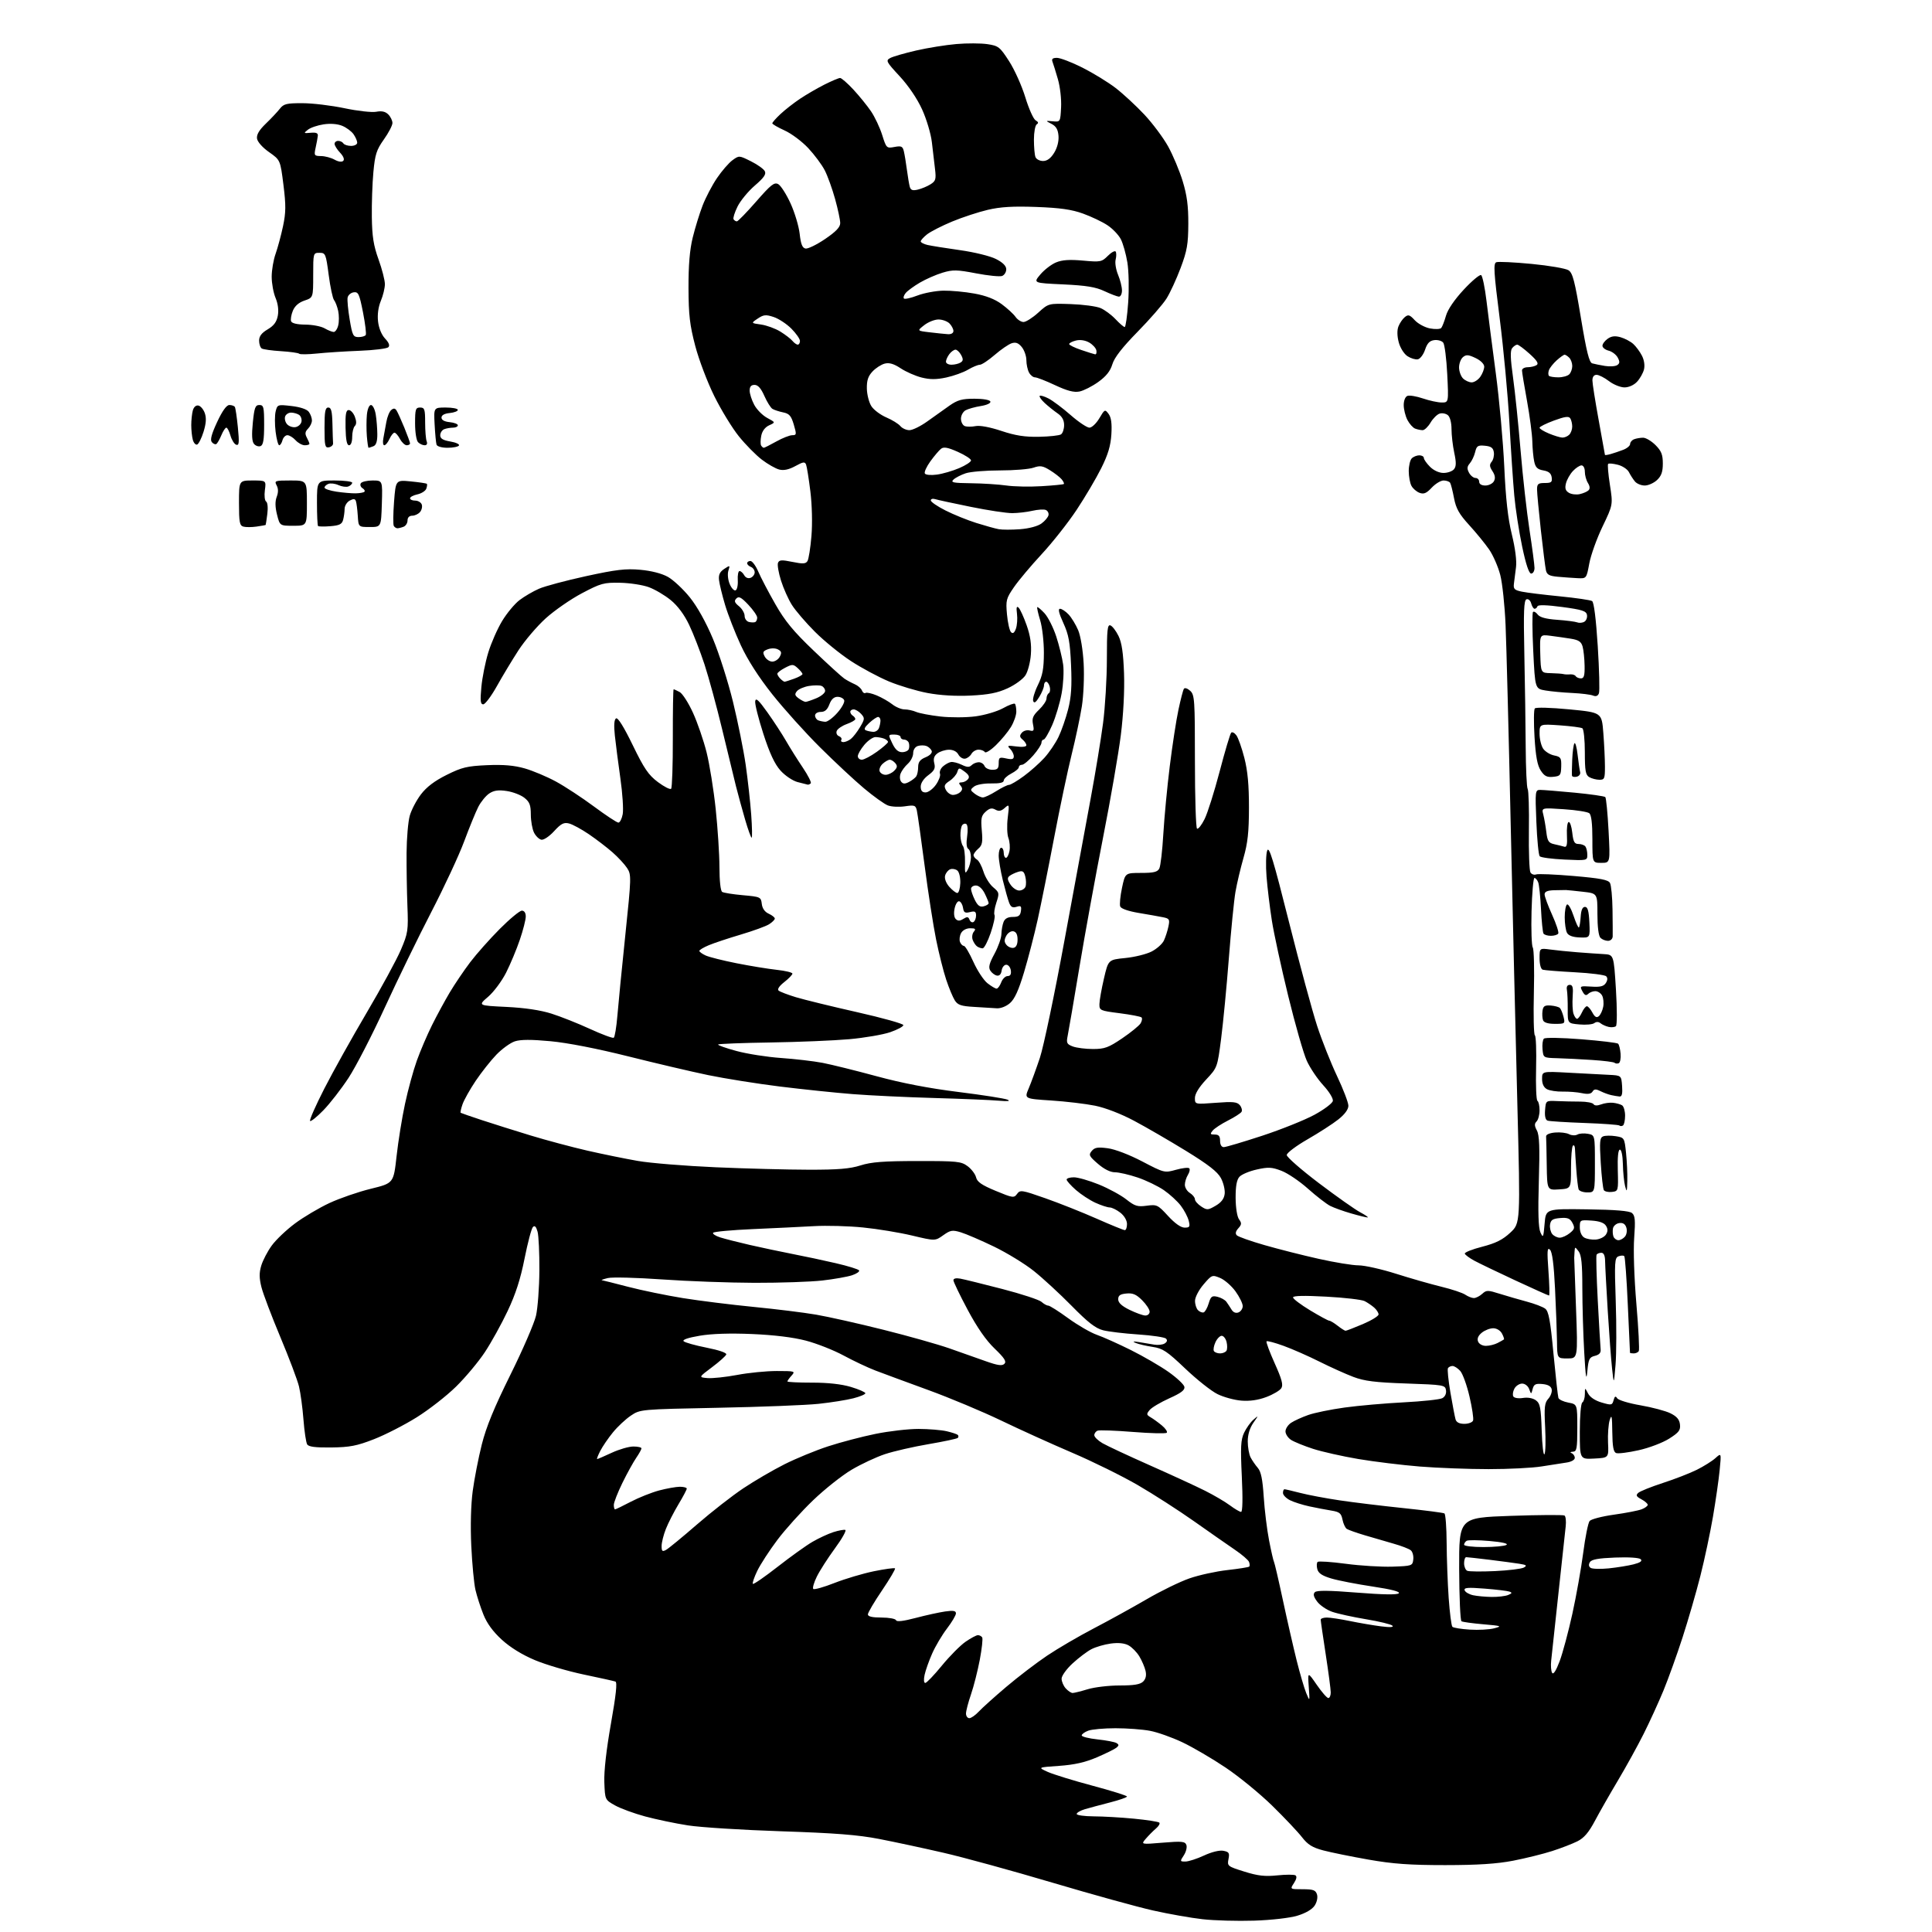 <?xml version="1.0" encoding="UTF-8" standalone="no"?>
<svg 
  version="1.1" 
  xmlns="http://www.w3.org/2000/svg" 
  xmlns:xlink="http://www.w3.org/1999/xlink" 
  xmlns:svg="http://www.w3.org/2000/svg"
  xmlns:rdf="http://www.w3.org/1999/02/22-rdf-syntax-ns#"
  xmlns:cc="http://creativecommons.org/ns#"
  xmlns:dc="http://purl.org/dc/elements/1.1/"
  viewBox="0 0 768 768"
  width="768"
  height="768"
>
<style>svg {background-color: white; }</style>"
<path stroke="none" fill="black" fill-rule="evenodd" d="M498.50,763.49C491.90,763.70 482.70,763.45 478.05,762.92C473.41,762.40 464.56,760.84 458.38,759.45C452.20,758.07 434.18,753.08 418.33,748.38C402.47,743.67 382.98,738.32 375.00,736.49C367.02,734.65 355.55,732.19 349.50,731.02C341.06,729.38 331.98,728.67 310.50,727.96C295.10,727.45 278.43,726.40 273.46,725.62C268.48,724.85 260.83,723.24 256.44,722.06C252.06,720.88 246.68,718.90 244.49,717.68C240.50,715.44 240.50,715.44 240.23,708.47C240.06,704.09 241.04,695.44 242.86,685.17C244.89,673.71 245.42,668.72 244.63,668.44C244.01,668.22 238.32,666.96 232.00,665.64C225.68,664.31 216.95,661.74 212.62,659.92C207.57,657.80 202.85,654.89 199.49,651.82C195.96,648.59 193.55,645.30 192.15,641.76C190.99,638.87 189.58,634.48 189.00,632.00C188.42,629.52 187.68,621.65 187.34,614.50C186.97,606.55 187.19,598.08 187.91,592.71C188.56,587.88 190.18,579.55 191.52,574.21C193.29,567.18 196.43,559.54 202.89,546.50C207.80,536.60 212.38,526.02 213.07,523.00C213.76,519.98 214.37,511.88 214.41,505.00C214.45,498.12 214.13,491.20 213.69,489.61C213.13,487.60 212.57,487.03 211.85,487.75C211.27,488.33 209.78,493.96 208.52,500.28C206.90,508.46 204.96,514.46 201.79,521.15C199.35,526.32 195.27,533.68 192.73,537.52C190.19,541.36 185.05,547.51 181.30,551.19C177.56,554.87 170.52,560.36 165.65,563.40C160.79,566.44 153.14,570.36 148.65,572.11C141.85,574.76 139.05,575.30 131.72,575.39C125.40,575.47 122.71,575.13 122.11,574.17C121.66,573.44 120.99,569.00 120.63,564.30C120.27,559.61 119.47,553.68 118.85,551.13C118.24,548.59 114.90,539.75 111.44,531.50C107.98,523.25 104.60,514.33 103.93,511.68C103.02,508.04 103.00,505.93 103.86,503.09C104.48,501.02 106.34,497.44 108.01,495.15C109.67,492.85 113.84,488.89 117.27,486.34C120.69,483.79 126.84,480.15 130.93,478.24C135.01,476.34 142.42,473.78 147.40,472.56C156.45,470.34 156.45,470.34 157.64,459.63C158.29,453.73 159.80,444.36 161.00,438.79C162.19,433.22 164.31,425.48 165.71,421.58C167.11,417.69 169.82,411.35 171.74,407.50C173.65,403.65 176.83,397.80 178.79,394.50C180.76,391.20 184.41,385.80 186.91,382.50C189.41,379.20 194.71,373.24 198.68,369.25C202.65,365.26 206.60,362.00 207.45,362.00C208.41,362.00 209.00,362.89 209.00,364.32C209.00,365.60 207.94,369.77 206.64,373.57C205.35,377.38 202.89,383.26 201.19,386.63C199.48,390.01 196.26,394.33 194.03,396.24C189.97,399.72 189.97,399.72 201.23,400.26C208.61,400.62 214.82,401.54 219.21,402.93C222.90,404.10 229.81,406.84 234.56,409.03C239.31,411.21 243.54,412.78 243.97,412.52C244.39,412.26 245.04,408.32 245.42,403.77C245.79,399.22 247.21,384.77 248.58,371.65C250.98,348.64 251.00,347.69 249.28,345.07C248.30,343.57 245.70,340.76 243.50,338.83C241.30,336.89 237.08,333.66 234.12,331.64C231.16,329.62 227.59,327.69 226.20,327.34C224.14,326.82 223.03,327.39 220.26,330.41C218.38,332.47 216.12,333.98 215.21,333.80C214.30,333.63 212.98,332.36 212.29,330.99C211.60,329.62 211.02,326.40 211.01,323.82C211.00,320.00 210.53,318.78 208.43,317.12C207.02,316.01 203.87,314.80 201.43,314.44C198.14,313.94 196.35,314.19 194.51,315.40C193.14,316.30 191.17,318.71 190.12,320.76C189.07,322.82 186.55,329.00 184.50,334.50C182.46,340.00 176.59,352.60 171.47,362.50C166.34,372.40 158.02,389.50 152.97,400.50C147.92,411.50 141.42,424.10 138.53,428.50C135.64,432.90 131.15,438.68 128.56,441.34C125.97,444.01 123.59,445.92 123.26,445.59C122.93,445.26 125.48,439.48 128.92,432.75C132.36,426.01 139.95,412.42 145.77,402.55C151.59,392.68 157.71,381.43 159.36,377.55C162.19,370.90 162.34,369.90 161.95,360.00C161.73,354.23 161.58,344.77 161.62,339.00C161.66,333.23 162.23,326.61 162.88,324.29C163.52,321.98 165.52,318.15 167.32,315.79C169.56,312.84 172.75,310.42 177.54,308.04C183.60,305.02 185.67,304.52 193.61,304.17C200.17,303.89 204.36,304.25 208.61,305.46C211.85,306.39 217.43,308.74 221.00,310.68C224.57,312.62 231.38,317.09 236.11,320.60C240.85,324.12 245.22,327.00 245.82,327.00C246.42,327.00 247.19,325.49 247.54,323.65C247.88,321.81 247.47,315.40 246.61,309.40C245.76,303.41 244.77,295.75 244.41,292.38C243.98,288.29 244.14,286.03 244.89,285.57C245.61,285.12 248.01,288.98 251.51,296.19C256.06,305.56 257.78,308.08 261.53,310.89C264.02,312.75 266.38,313.95 266.78,313.55C267.18,313.15 267.48,304.08 267.46,293.41C267.44,282.73 267.58,274.00 267.78,274.00C267.97,274.00 269.05,274.49 270.17,275.09C271.30,275.69 273.68,279.41 275.47,283.34C277.27,287.28 279.70,294.36 280.88,299.08C282.06,303.80 283.69,313.92 284.50,321.58C285.31,329.24 285.98,339.64 285.99,344.69C286.00,350.19 286.43,354.15 287.08,354.55C287.68,354.92 291.39,355.51 295.33,355.86C302.26,356.48 302.51,356.59 302.82,359.30C303.03,361.11 304.00,362.50 305.57,363.21C306.91,363.82 308.00,364.69 308.00,365.14C308.00,365.59 306.99,366.60 305.75,367.39C304.51,368.19 299.45,370.03 294.50,371.50C289.55,372.97 283.81,374.87 281.75,375.74C279.69,376.60 278.00,377.61 278.00,377.99C278.00,378.37 279.13,379.19 280.51,379.82C281.89,380.45 287.40,381.84 292.76,382.90C298.12,383.97 305.31,385.14 308.75,385.52C312.19,385.89 315.00,386.57 315.00,387.03C315.00,387.48 313.54,389.00 311.76,390.39C309.76,391.96 308.90,393.25 309.51,393.78C310.06,394.24 313.16,395.43 316.40,396.41C319.65,397.39 330.58,400.07 340.70,402.35C350.81,404.63 359.10,406.95 359.10,407.50C359.11,408.05 356.77,409.31 353.90,410.30C351.03,411.29 343.69,412.55 337.59,413.10C331.49,413.64 317.38,414.23 306.23,414.40C295.08,414.57 285.74,414.93 285.47,415.20C285.20,415.46 288.48,416.63 292.74,417.78C297.01,418.94 305.00,420.19 310.50,420.57C316.00,420.95 323.43,421.82 327.00,422.50C330.57,423.19 340.25,425.59 348.50,427.83C358.51,430.55 369.32,432.63 381.00,434.08C390.62,435.28 399.40,436.65 400.50,437.14C401.83,437.73 400.66,437.86 397.00,437.54C393.98,437.27 382.50,436.79 371.50,436.48C360.50,436.17 345.88,435.47 339.00,434.93C332.12,434.39 319.07,433.03 310.00,431.91C300.93,430.78 288.10,428.74 281.50,427.37C274.90,426.00 260.57,422.64 249.65,419.90C237.40,416.83 225.60,414.53 218.85,413.90C211.15,413.18 206.94,413.20 204.65,413.95C202.86,414.54 199.56,416.93 197.31,419.26C195.07,421.59 191.38,426.26 189.10,429.64C186.83,433.02 184.48,437.21 183.87,438.94C183.26,440.68 182.93,442.22 183.13,442.35C183.34,442.49 187.10,443.80 191.50,445.25C195.90,446.70 204.68,449.46 211.00,451.39C217.32,453.31 227.45,456.01 233.50,457.40C239.55,458.78 248.55,460.62 253.50,461.48C258.45,462.35 272.40,463.48 284.50,464.01C296.60,464.54 313.28,464.97 321.57,464.98C333.12,465.00 337.91,464.60 342.07,463.27C346.33,461.92 351.20,461.54 364.68,461.53C380.56,461.51 382.08,461.67 384.66,463.59C386.20,464.74 387.70,466.74 388.01,468.03C388.43,469.83 390.28,471.10 395.78,473.38C402.60,476.21 403.08,476.28 404.30,474.60C405.52,472.93 406.16,473.03 415.55,476.33C421.02,478.25 430.17,481.89 435.88,484.41C441.59,486.94 446.65,489.00 447.13,489.00C447.61,489.00 448.00,487.91 448.00,486.57C448.00,485.14 446.92,483.29 445.37,482.07C443.92,480.93 442.00,479.99 441.12,479.98C440.23,479.97 437.67,479.13 435.43,478.11C433.20,477.09 429.71,474.81 427.68,473.03C425.66,471.25 424.00,469.39 424.00,468.90C424.00,468.40 425.30,468.00 426.90,468.00C428.49,468.00 432.96,469.29 436.83,470.86C440.70,472.44 445.61,475.11 447.74,476.80C451.10,479.45 452.17,479.79 455.84,479.29C459.87,478.75 460.27,478.94 464.32,483.36C467.04,486.32 469.42,488.00 470.90,488.00C472.93,488.00 473.13,487.66 472.53,485.25C472.15,483.74 470.74,481.05 469.39,479.28C468.04,477.50 465.00,474.72 462.64,473.09C460.27,471.47 455.57,469.20 452.20,468.07C448.82,466.93 444.77,466.00 443.20,466.00C441.38,466.00 438.91,464.77 436.44,462.63C432.93,459.60 432.68,459.09 433.98,457.53C435.14,456.13 436.35,455.92 440.35,456.45C443.24,456.83 448.93,459.01 454.07,461.70C462.78,466.25 462.91,466.28 467.46,465.01C469.99,464.30 472.36,464.03 472.74,464.41C473.12,464.78 472.88,465.96 472.21,467.03C471.55,468.10 471.00,469.88 471.00,470.98C471.00,472.08 471.90,473.55 473.00,474.23C474.10,474.92 475.00,476.04 475.00,476.72C475.00,477.40 476.12,478.69 477.48,479.58C479.80,481.10 480.18,481.08 483.23,479.30C485.49,477.99 486.60,476.52 486.83,474.56C487.01,472.99 486.34,470.18 485.33,468.30C483.98,465.79 480.32,462.94 471.43,457.48C464.79,453.40 455.49,448.01 450.76,445.50C445.65,442.78 439.41,440.37 435.34,439.54C431.58,438.78 423.70,437.84 417.83,437.46C407.17,436.77 407.17,436.77 408.93,432.64C409.90,430.36 411.90,424.90 413.37,420.50C414.83,416.10 419.22,395.18 423.11,374.00C427.00,352.82 431.71,327.33 433.57,317.35C435.42,307.37 437.63,293.96 438.47,287.55C439.31,281.14 440.00,269.63 440.00,261.98C440.00,250.36 440.23,248.15 441.42,248.61C442.21,248.91 443.65,250.81 444.64,252.83C445.93,255.48 446.53,259.61 446.82,267.68C447.06,274.52 446.57,284.01 445.55,292.18C444.63,299.50 441.45,317.88 438.47,333.00C435.50,348.12 431.27,371.30 429.08,384.50C426.89,397.70 424.79,409.95 424.42,411.73C423.83,414.59 424.06,415.07 426.44,415.98C427.92,416.54 431.54,417.00 434.47,417.00C439.11,417.00 440.65,416.44 446.09,412.75C449.54,410.41 452.83,407.73 453.40,406.80C453.97,405.86 454.14,404.80 453.78,404.45C453.43,404.09 449.50,403.34 445.07,402.77C437.28,401.78 437.00,401.65 437.04,399.12C437.06,397.68 437.87,393.12 438.83,389.00C440.57,381.50 440.57,381.50 447.32,380.83C451.03,380.46 455.74,379.30 457.79,378.24C459.83,377.19 462.02,375.24 462.65,373.92C463.28,372.59 464.09,370.08 464.46,368.34C465.06,365.47 464.87,365.13 462.31,364.62C460.76,364.30 456.43,363.54 452.67,362.91C448.52,362.21 445.63,361.21 445.30,360.33C445.00,359.55 445.32,356.22 446.01,352.95C447.27,347.00 447.27,347.00 453.60,347.00C458.62,347.00 460.12,346.64 460.84,345.25C461.34,344.29 462.06,338.10 462.44,331.50C462.83,324.90 463.98,312.75 465.01,304.50C466.03,296.25 467.58,286.19 468.45,282.14C469.31,278.09 470.28,274.35 470.61,273.82C470.94,273.28 472.02,273.62 473.10,274.59C474.88,276.20 475.00,278.04 475.00,302.60C475.00,317.05 475.38,329.12 475.84,329.40C476.31,329.69 477.65,327.99 478.83,325.62C480.02,323.25 482.71,314.72 484.83,306.66C486.94,298.59 489.01,291.66 489.42,291.25C489.83,290.84 490.76,291.32 491.49,292.32C492.22,293.32 493.65,297.36 494.66,301.32C495.97,306.44 496.49,312.08 496.48,321.00C496.47,330.76 495.99,335.14 494.31,341.00C493.13,345.12 491.69,351.20 491.12,354.50C490.54,357.80 489.36,369.73 488.48,381.00C487.61,392.27 486.22,406.65 485.41,412.94C483.93,424.35 483.91,424.39 479.46,429.14C476.59,432.21 475.00,434.83 475.00,436.46C475.00,439.01 475.00,439.01 483.27,438.38C490.13,437.85 491.76,438.01 492.86,439.33C493.58,440.20 493.88,441.39 493.52,441.98C493.15,442.56 490.72,444.12 488.12,445.44C485.51,446.76 482.79,448.55 482.06,449.42C480.94,450.78 481.06,451.00 482.88,451.00C484.47,451.00 485.00,451.62 485.00,453.50C485.00,455.04 485.57,456.00 486.48,456.00C487.29,456.00 494.15,453.96 501.73,451.48C509.30,448.99 518.65,445.24 522.50,443.15C526.35,441.06 529.65,438.58 529.83,437.63C530.02,436.66 528.33,433.91 525.99,431.38C523.70,428.89 520.76,424.52 519.47,421.68C518.18,418.83 514.85,407.24 512.09,395.92C509.32,384.60 506.39,371.10 505.58,365.92C504.77,360.74 503.82,352.90 503.47,348.50C503.12,344.10 503.24,339.42 503.74,338.11C504.47,336.18 506.18,341.79 512.40,366.54C516.67,383.50 521.70,402.08 523.59,407.84C525.47,413.59 529.04,422.57 531.51,427.78C533.98,433.00 536.00,438.29 536.00,439.55C536.00,441.02 534.57,442.96 532.00,445.00C529.80,446.75 524.28,450.30 519.75,452.91C515.21,455.52 511.50,458.32 511.50,459.14C511.50,459.96 517.24,464.98 524.25,470.29C531.26,475.60 538.69,480.84 540.75,481.93C542.81,483.02 544.12,483.93 543.65,483.96C543.19,483.98 540.26,483.27 537.15,482.37C534.04,481.48 530.27,480.12 528.77,479.36C527.27,478.60 523.31,475.53 519.96,472.55C516.62,469.56 511.87,466.35 509.40,465.41C505.56,463.94 504.16,463.87 499.57,464.90C496.63,465.55 493.53,466.86 492.69,467.80C491.61,468.99 491.16,471.53 491.18,476.21C491.21,480.11 491.77,483.67 492.54,484.71C493.64,486.21 493.59,486.79 492.25,488.27C491.17,489.47 490.98,490.38 491.66,491.06C492.22,491.62 497.16,493.37 502.63,494.94C508.11,496.52 517.80,498.98 524.17,500.40C530.53,501.83 537.69,503.00 540.08,503.00C542.46,503.00 549.16,504.50 554.96,506.34C560.76,508.18 568.88,510.50 573.00,511.50C577.12,512.50 581.39,513.92 582.47,514.66C583.56,515.40 585.10,516.00 585.89,516.00C586.69,516.00 588.17,515.25 589.18,514.34C590.88,512.79 591.38,512.79 596.26,514.33C599.14,515.23 603.98,516.64 607.00,517.44C610.02,518.25 613.28,519.49 614.23,520.21C615.61,521.24 616.27,524.76 617.52,538.00C618.39,547.08 619.27,555.04 619.49,555.69C619.71,556.35 621.49,557.19 623.45,557.56C627.00,558.22 627.00,558.22 627.00,567.61C627.00,575.86 626.79,577.01 625.25,577.08C624.20,577.13 624.00,577.36 624.75,577.66C625.44,577.94 626.00,578.78 626.00,579.54C626.00,580.32 624.61,581.11 622.75,581.38C620.96,581.63 616.52,582.33 612.88,582.92C609.25,583.52 599.75,584.00 591.78,584.00C583.81,584.00 571.49,583.54 564.40,582.97C557.30,582.40 546.30,581.05 539.94,579.98C533.59,578.90 525.49,577.08 521.94,575.93C518.40,574.78 514.49,573.19 513.25,572.40C512.01,571.60 511.00,570.07 511.00,569.00C511.00,567.93 512.02,566.38 513.27,565.56C514.51,564.74 517.55,563.36 520.02,562.49C522.48,561.61 529.00,560.28 534.50,559.52C540.00,558.76 550.58,557.83 558.00,557.45C565.42,557.07 572.31,556.33 573.31,555.81C574.41,555.24 575.00,554.01 574.81,552.68C574.51,550.57 573.98,550.48 559.00,549.96C546.68,549.54 542.37,549.00 538.00,547.35C534.98,546.21 528.90,543.47 524.50,541.27C520.10,539.06 513.68,536.24 510.23,534.99C506.78,533.74 503.74,532.93 503.47,533.19C503.21,533.46 504.66,537.38 506.70,541.91C509.56,548.26 510.16,550.52 509.35,551.82C508.76,552.74 506.09,554.33 503.39,555.34C500.16,556.56 496.79,557.04 493.45,556.77C490.67,556.55 486.39,555.38 483.95,554.17C481.50,552.97 475.75,548.40 471.16,544.04C463.88,537.11 462.22,536.01 458.16,535.41C455.60,535.03 452.60,534.33 451.50,533.86C450.02,533.22 450.35,533.12 452.75,533.50C454.54,533.77 457.24,534.22 458.75,534.50C460.26,534.77 462.17,534.57 462.99,534.04C463.97,533.41 464.14,532.75 463.49,532.11C462.95,531.58 458.00,530.84 452.50,530.47C447.00,530.11 440.71,529.36 438.53,528.81C435.50,528.04 432.53,525.74 426.03,519.13C421.34,514.36 414.57,508.12 411.00,505.27C407.43,502.41 400.26,498.02 395.08,495.52C389.90,493.02 383.98,490.48 381.92,489.86C378.59,488.86 377.82,488.99 374.95,491.03C371.73,493.33 371.73,493.33 362.61,491.16C357.60,489.96 348.80,488.51 343.07,487.94C337.33,487.36 328.55,487.12 323.57,487.41C318.58,487.69 307.63,488.22 299.23,488.59C290.83,488.96 283.74,489.61 283.47,490.05C283.20,490.48 284.45,491.30 286.24,491.87C288.03,492.44 293.32,493.79 298.00,494.87C302.68,495.94 310.32,497.56 315.00,498.47C319.68,499.37 327.43,501.02 332.24,502.14C337.05,503.25 341.22,504.54 341.50,505.00C341.79,505.46 340.51,506.34 338.67,506.95C336.82,507.55 331.53,508.49 326.91,509.02C322.28,509.55 310.18,509.96 300.00,509.94C289.82,509.91 273.25,509.31 263.16,508.59C253.07,507.88 243.40,507.63 241.66,508.04C239.92,508.46 238.83,508.84 239.24,508.90C239.64,508.95 244.37,510.14 249.74,511.54C255.11,512.94 264.90,514.95 271.50,516.02C278.10,517.08 290.70,518.65 299.50,519.51C308.30,520.37 319.50,521.75 324.40,522.59C329.29,523.43 341.37,526.14 351.24,528.62C361.12,531.09 372.86,534.41 377.35,535.98C381.83,537.55 388.33,539.85 391.79,541.08C396.64,542.80 398.36,543.04 399.27,542.13C400.18,541.22 399.28,539.83 395.37,536.07C391.97,532.82 388.41,527.69 384.64,520.63C381.54,514.82 379.00,509.55 379.00,508.92C379.00,508.21 380.05,507.97 381.75,508.28C383.26,508.55 390.77,510.41 398.42,512.39C406.08,514.38 413.09,516.68 414.00,517.50C414.91,518.33 416.13,519.00 416.70,519.00C417.27,519.00 420.83,521.25 424.61,524.01C428.39,526.76 433.51,529.73 435.99,530.60C438.47,531.46 444.55,534.19 449.50,536.65C454.45,539.11 461.20,543.03 464.49,545.35C467.79,547.68 470.64,550.35 470.82,551.30C471.06,552.57 469.49,553.76 464.82,555.85C461.35,557.42 457.83,559.50 457.01,560.49C455.67,562.11 455.71,562.40 457.40,563.40C458.44,564.00 460.46,565.47 461.89,566.66C463.33,567.86 464.18,569.15 463.80,569.54C463.41,569.92 457.37,569.78 450.37,569.22C443.37,568.66 437.05,568.43 436.32,568.71C435.59,568.99 435.00,569.80 435.00,570.51C435.00,571.22 436.46,572.65 438.25,573.69C440.04,574.73 448.48,578.67 457.00,582.45C465.52,586.23 475.43,590.78 479.00,592.58C482.57,594.37 487.05,597.00 488.94,598.42C490.84,599.84 492.82,601.00 493.35,601.00C493.95,601.00 494.06,595.72 493.64,586.94C493.08,575.18 493.23,572.33 494.55,569.53C495.43,567.69 497.09,565.35 498.26,564.34C500.35,562.53 500.35,562.55 498.19,565.65C496.79,567.67 496.00,570.32 496.00,572.97C496.00,575.26 496.51,578.11 497.12,579.32C497.74,580.52 499.04,582.40 499.99,583.50C501.27,584.96 501.90,588.05 502.35,595.00C502.68,600.23 503.64,608.03 504.48,612.35C505.32,616.67 506.20,620.51 506.44,620.89C506.67,621.28 508.26,628.10 509.96,636.05C511.66,644.00 514.13,654.78 515.43,660.02C516.74,665.25 518.45,671.10 519.24,673.02C520.68,676.50 520.68,676.50 520.25,670.50C519.82,664.50 519.82,664.50 523.44,669.75C525.43,672.64 527.49,675.00 528.03,675.00C528.56,675.00 529.00,673.99 528.99,672.75C528.98,671.51 528.08,664.70 526.99,657.61C525.90,650.52 525.00,644.33 525.00,643.86C525.00,643.39 526.10,643.00 527.43,643.00C528.77,643.00 532.94,643.63 536.68,644.40C540.43,645.17 545.98,646.12 549.00,646.50C552.60,646.96 554.15,646.86 553.50,646.22C552.95,645.68 548.23,644.53 543.00,643.67C537.77,642.80 531.72,641.47 529.54,640.71C527.37,639.95 524.69,638.13 523.60,636.66C522.17,634.75 521.91,633.69 522.68,632.92C523.45,632.15 528.22,632.19 539.41,633.09C549.67,633.91 555.40,634.00 556.04,633.36C556.69,632.71 553.10,631.79 545.64,630.67C539.38,629.73 532.00,628.30 529.24,627.48C525.58,626.39 524.07,625.39 523.65,623.76C523.33,622.54 523.39,621.24 523.78,620.88C524.18,620.52 529.23,620.86 535.00,621.63C540.77,622.40 549.10,622.91 553.50,622.77C561.28,622.51 561.51,622.43 561.80,619.91C561.97,618.49 561.52,616.85 560.80,616.26C560.09,615.67 557.02,614.49 554.00,613.64C550.98,612.78 545.80,611.28 542.50,610.29C539.20,609.31 536.00,608.17 535.38,607.77C534.76,607.37 533.99,605.71 533.66,604.07C533.16,601.56 532.49,601.01 529.29,600.49C527.20,600.15 523.25,599.40 520.50,598.81C517.75,598.21 514.26,597.11 512.75,596.34C511.24,595.57 510.00,594.29 510.00,593.47C510.00,592.66 510.27,592.00 510.61,592.00C510.94,592.00 513.75,592.66 516.86,593.46C519.96,594.27 527.00,595.59 532.50,596.41C538.00,597.23 549.44,598.62 557.93,599.50C566.42,600.39 573.73,601.33 574.18,601.61C574.63,601.89 575.03,607.15 575.06,613.31C575.10,619.46 575.46,629.33 575.87,635.23C576.29,641.13 576.95,646.28 577.35,646.68C577.75,647.08 580.87,647.59 584.29,647.80C587.70,648.02 592.08,647.78 594.00,647.27C597.22,646.43 596.87,646.30 589.66,645.68C585.35,645.31 581.44,644.77 580.96,644.48C580.49,644.18 580.08,634.80 580.04,623.62C579.99,603.30 579.99,603.30 600.49,602.58C611.76,602.19 621.40,602.13 621.90,602.44C622.40,602.75 622.62,604.69 622.39,606.75C622.16,608.81 620.86,620.85 619.49,633.50C618.13,646.15 616.84,658.13 616.62,660.12C616.40,662.12 616.57,664.31 617.00,664.99C617.49,665.79 618.57,664.11 619.98,660.37C621.19,657.14 623.47,648.65 625.04,641.50C626.61,634.35 628.55,623.42 629.36,617.21C630.16,611.01 631.31,605.34 631.90,604.62C632.50,603.89 636.84,602.77 641.55,602.11C646.26,601.45 651.21,600.49 652.55,599.98C653.90,599.47 655.00,598.66 655.00,598.19C655.00,597.72 653.86,596.73 652.47,595.98C650.45,594.90 650.20,594.39 651.22,593.45C651.92,592.80 656.33,591.03 661.00,589.51C665.67,588.00 671.75,585.64 674.50,584.27C677.25,582.90 680.57,580.82 681.89,579.64C684.27,577.50 684.27,577.50 683.59,584.41C683.22,588.21 682.02,596.53 680.93,602.91C679.84,609.28 677.59,619.88 675.92,626.47C674.25,633.05 671.06,644.07 668.82,650.97C666.59,657.86 663.18,667.33 661.26,672.00C659.33,676.67 655.79,684.42 653.39,689.21C650.99,694.00 646.40,702.32 643.19,707.71C639.98,713.09 635.85,720.34 634.00,723.82C631.56,728.42 629.68,730.63 627.07,731.93C625.11,732.92 620.58,734.67 617.00,735.82C613.42,736.97 606.45,738.70 601.50,739.66C595.01,740.91 587.48,741.40 574.50,741.41C560.40,741.41 553.79,740.94 544.00,739.22C537.12,738.01 529.02,736.36 526.00,735.56C521.69,734.42 519.86,733.28 517.55,730.30C515.93,728.21 510.63,722.60 505.76,717.83C500.90,713.07 492.55,706.23 487.21,702.65C481.87,699.06 474.12,694.53 470.00,692.58C465.88,690.63 460.08,688.57 457.11,688.02C454.15,687.46 447.99,687.00 443.43,687.00C438.86,687.00 433.98,687.44 432.57,687.98C431.15,688.51 430.00,689.36 430.00,689.86C430.00,690.36 432.83,691.07 436.28,691.44C439.74,691.81 443.13,692.46 443.83,692.89C444.85,693.52 444.84,693.88 443.80,694.73C443.08,695.32 439.57,697.05 436.00,698.58C431.35,700.57 427.09,701.53 421.00,701.96C412.50,702.55 412.50,702.55 416.50,704.36C418.70,705.35 426.68,707.81 434.24,709.83C441.80,711.85 447.99,713.79 447.99,714.14C448.00,714.49 444.96,715.55 441.25,716.50C437.54,717.45 433.04,718.66 431.25,719.19C429.46,719.72 428.00,720.57 428.00,721.08C428.00,721.58 431.04,722.01 434.75,722.03C438.46,722.04 445.71,722.46 450.85,722.96C455.99,723.46 460.49,724.16 460.85,724.52C461.21,724.88 460.60,725.94 459.50,726.87C458.40,727.81 456.60,729.62 455.50,730.90C453.50,733.22 453.50,733.22 462.24,732.49C469.81,731.86 471.06,731.98 471.60,733.39C471.94,734.28 471.49,736.14 470.59,737.51C469.01,739.91 469.03,740.00 471.23,739.99C472.48,739.98 475.80,738.91 478.61,737.60C481.67,736.18 484.76,735.42 486.31,735.72C488.55,736.15 488.83,736.60 488.34,739.03C487.80,741.76 488.00,741.92 494.64,743.99C500.03,745.68 502.83,746.00 507.72,745.49C511.14,745.14 514.40,745.13 514.96,745.48C515.61,745.87 515.39,747.00 514.37,748.55C512.77,751.00 512.77,751.00 517.82,751.00C522.03,751.00 522.97,751.34 523.52,753.05C523.90,754.25 523.51,756.10 522.59,757.51C521.60,759.01 519.02,760.52 515.75,761.51C512.71,762.43 505.45,763.26 498.50,763.49zM385.33,683.00C386.05,683.00 387.74,681.82 389.08,680.38C390.41,678.95 395.32,674.52 400.00,670.56C404.68,666.59 411.98,661.01 416.24,658.15C420.50,655.29 428.82,650.43 434.74,647.34C440.66,644.26 450.10,639.05 455.72,635.78C461.34,632.50 469.03,628.75 472.80,627.44C476.57,626.12 483.36,624.64 487.89,624.13C492.42,623.62 496.33,623.00 496.59,622.75C496.84,622.49 496.81,621.66 496.51,620.89C496.22,620.12 493.65,617.92 490.81,616.00C487.98,614.07 480.70,609.00 474.64,604.72C468.58,600.44 458.52,593.97 452.27,590.34C446.02,586.72 434.29,580.93 426.20,577.48C418.12,574.03 405.43,568.28 398.00,564.70C390.57,561.13 377.52,555.66 369.00,552.56C360.48,549.45 351.02,545.96 348.00,544.81C344.98,543.65 339.28,540.97 335.35,538.84C331.41,536.71 324.66,534.05 320.35,532.92C315.29,531.60 307.70,530.67 299.00,530.30C290.24,529.93 282.92,530.16 278.16,530.97C273.54,531.75 271.16,532.56 271.76,533.16C272.28,533.68 276.38,534.83 280.88,535.72C285.71,536.67 288.92,537.77 288.71,538.41C288.52,539.01 285.96,541.30 283.02,543.50C277.68,547.50 277.68,547.50 281.25,547.81C283.22,547.97 288.51,547.41 293.02,546.56C297.53,545.70 304.62,545.00 308.77,545.00C316.01,545.00 316.24,545.07 314.65,546.83C313.74,547.83 313.00,548.87 313.00,549.14C313.00,549.41 317.39,549.62 322.75,549.62C329.11,549.61 334.50,550.21 338.25,551.33C341.41,552.28 344.00,553.41 344.00,553.84C344.00,554.27 341.84,555.18 339.20,555.85C336.56,556.53 330.38,557.51 325.45,558.04C320.53,558.57 302.55,559.28 285.50,559.61C254.53,560.23 254.50,560.23 250.77,562.74C248.72,564.11 245.52,567.10 243.67,569.37C241.81,571.64 239.54,574.96 238.62,576.75C237.70,578.54 237.14,580.00 237.38,580.00C237.61,580.00 240.21,578.88 243.15,577.51C246.09,576.14 249.96,575.02 251.75,575.01C253.54,575.00 255.00,575.34 254.99,575.75C254.99,576.16 254.05,577.85 252.92,579.50C251.78,581.15 249.30,585.64 247.42,589.47C245.54,593.31 244.00,597.24 244.00,598.22C244.00,599.20 244.22,600.00 244.49,600.00C244.75,600.00 247.57,598.64 250.75,596.97C253.92,595.31 258.99,593.29 262.01,592.48C265.03,591.68 268.74,591.02 270.25,591.01C271.76,591.01 273.00,591.34 273.00,591.75C273.00,592.16 271.51,594.98 269.69,598.00C267.88,601.02 265.63,605.42 264.70,607.77C263.76,610.12 263.00,613.17 263.00,614.56C263.00,616.65 263.29,616.91 264.75,616.11C265.71,615.59 271.23,611.06 277.00,606.05C282.77,601.04 291.10,594.54 295.50,591.61C299.90,588.67 307.26,584.38 311.85,582.07C316.45,579.76 324.25,576.55 329.19,574.94C334.13,573.32 342.59,571.10 347.99,570.00C353.39,568.90 361.12,568.01 365.16,568.02C369.20,568.04 374.22,568.45 376.33,568.94C378.44,569.43 380.42,570.09 380.75,570.41C381.07,570.74 381.07,571.27 380.74,571.59C380.42,571.92 375.19,573.03 369.12,574.07C363.05,575.10 355.26,576.89 351.80,578.04C348.33,579.19 342.38,581.97 338.57,584.22C334.75,586.47 327.84,591.95 323.21,596.39C318.58,600.84 312.21,607.90 309.06,612.08C305.91,616.26 302.31,621.80 301.05,624.39C299.80,626.98 299.00,629.33 299.28,629.61C299.56,629.89 304.00,626.82 309.16,622.79C314.32,618.76 320.55,614.29 323.02,612.87C325.48,611.44 329.19,609.72 331.26,609.05C333.33,608.39 335.47,607.99 336.02,608.17C336.57,608.36 334.72,611.66 331.90,615.50C329.08,619.35 325.84,624.40 324.70,626.73C323.56,629.05 322.92,631.26 323.29,631.63C323.66,632.00 327.46,630.93 331.73,629.25C336.00,627.58 343.06,625.48 347.41,624.59C351.75,623.71 355.52,623.19 355.78,623.45C356.04,623.70 353.71,627.64 350.62,632.21C347.52,636.77 344.99,641.06 345.00,641.75C345.00,642.60 346.75,643.00 350.42,643.00C353.40,643.00 355.99,643.48 356.19,644.06C356.42,644.76 359.10,644.45 364.02,643.15C368.13,642.07 373.41,640.91 375.75,640.58C378.97,640.12 380.00,640.31 380.00,641.34C380.00,642.10 378.39,644.82 376.43,647.38C374.47,649.95 371.83,654.41 370.56,657.28C369.29,660.15 367.94,663.96 367.55,665.75C367.13,667.66 367.24,669.00 367.81,669.00C368.34,669.00 371.30,665.91 374.39,662.13C377.48,658.36 381.72,654.08 383.81,652.63C385.90,651.18 388.12,650.00 388.74,650.00C389.37,650.00 390.13,650.41 390.44,650.90C390.75,651.40 390.31,655.40 389.48,659.80C388.64,664.20 387.07,670.39 385.98,673.56C384.89,676.72 384.00,680.14 384.00,681.16C384.00,682.17 384.60,683.00 385.33,683.00zM426.40,672.99C427.01,672.98 429.71,672.31 432.41,671.49C435.11,670.67 440.81,670.00 445.09,670.00C450.82,670.00 453.27,669.59 454.43,668.43C455.48,667.38 455.79,665.97 455.37,664.18C455.03,662.70 453.92,660.12 452.91,658.44C451.90,656.75 449.95,654.78 448.58,654.04C446.95,653.17 444.53,652.93 441.53,653.34C439.02,653.68 435.57,654.69 433.87,655.57C432.16,656.45 428.80,658.99 426.39,661.21C423.95,663.45 422.00,666.17 422.00,667.30C422.00,668.42 422.74,670.17 423.65,671.17C424.57,672.18 425.80,673.00 426.40,672.99zM593.00,634.81C595.48,634.84 598.40,634.49 599.50,634.04C601.09,633.38 601.19,633.11 600.00,632.68C599.17,632.39 594.74,631.86 590.14,631.50C583.42,630.97 581.87,631.10 582.22,632.17C582.47,632.90 583.98,633.78 585.58,634.13C587.19,634.48 590.52,634.78 593.00,634.81zM594.27,624.53C599.64,624.28 604.80,623.65 605.74,623.13C607.14,622.34 606.82,622.07 603.97,621.62C602.06,621.32 596.72,620.60 592.09,620.03C587.47,619.47 583.30,619.00 582.84,619.00C582.38,619.00 582.00,620.09 582.00,621.42C582.00,622.75 582.56,624.09 583.25,624.41C583.94,624.73 588.89,624.78 594.27,624.53zM639.50,623.45C642.80,623.11 647.24,622.39 649.38,621.85C652.04,621.17 652.93,620.53 652.22,619.82C651.61,619.21 647.48,618.94 642.06,619.15C635.38,619.41 632.68,619.90 632.02,620.97C631.43,621.93 631.53,622.73 632.30,623.25C632.96,623.69 636.20,623.78 639.50,623.45zM589.75,614.98C594.01,614.98 598.10,614.59 598.84,614.12C599.67,613.59 597.14,613.01 592.10,612.57C587.66,612.18 583.57,612.15 583.01,612.49C582.46,612.84 582.00,613.54 582.00,614.06C582.00,614.58 585.49,614.99 589.75,614.98zM633.75,579.80C628.00,580.10 628.00,580.10 628.00,569.11C628.00,562.86 628.43,557.85 629.00,557.50C629.55,557.16 630.01,555.67 630.01,554.19C630.03,551.50 630.03,551.50 631.26,553.90C632.04,555.40 634.06,556.76 636.67,557.52C640.58,558.67 640.87,558.61 641.42,556.62C641.86,555.00 642.20,554.81 642.87,555.84C643.34,556.58 647.50,557.84 652.12,558.63C656.73,559.43 662.08,560.85 664.00,561.79C666.53,563.03 667.59,564.26 667.81,566.23C668.08,568.53 667.40,569.42 663.51,571.89C660.95,573.51 655.53,575.57 651.38,576.49C647.25,577.41 643.23,577.92 642.44,577.61C641.37,577.20 640.98,575.06 640.91,569.28C640.84,562.87 640.66,562.03 639.88,564.50C639.37,566.15 639.07,570.20 639.22,573.50C639.50,579.50 639.50,579.50 633.75,579.80zM613.95,578.08C614.37,577.40 614.49,572.60 614.22,567.40C613.80,559.41 613.99,557.67 615.45,556.05C616.40,555.01 617.02,553.33 616.83,552.32C616.59,551.08 615.43,550.40 613.17,550.18C610.43,549.92 609.75,550.26 609.26,552.11C608.67,554.35 608.67,554.35 607.87,552.18C607.41,550.94 606.21,550.00 605.07,550.00C603.97,550.00 602.58,550.91 601.99,552.02C601.39,553.13 601.21,554.53 601.58,555.13C601.96,555.74 603.65,555.99 605.40,555.71C607.31,555.40 609.33,555.77 610.53,556.64C612.23,557.89 612.55,559.52 612.85,568.70C613.04,574.53 613.53,578.75 613.95,578.08zM582.10,566.00C583.73,566.00 585.29,565.41 585.57,564.69C585.84,563.97 585.21,559.68 584.15,555.15C583.10,550.62 581.44,546.04 580.46,544.96C579.49,543.88 578.11,543.00 577.40,543.00C576.70,543.00 575.88,543.39 575.59,543.86C575.29,544.34 575.74,548.72 576.57,553.61C577.41,558.50 578.33,563.29 578.61,564.25C578.96,565.41 580.14,566.00 582.10,566.00zM631.00,545.04C630.60,549.30 630.33,547.65 629.75,537.50C629.34,530.35 629.01,518.85 629.00,511.94C629.00,502.45 628.64,498.91 627.53,497.44C626.08,495.53 626.06,495.53 625.91,497.50C625.83,498.60 625.77,499.73 625.77,500.00C625.78,500.27 626.11,509.39 626.50,520.25C627.22,540.00 627.22,540.00 623.11,540.00C619.00,540.00 619.00,540.00 618.93,533.25C618.88,529.54 618.54,520.10 618.15,512.28C617.68,502.60 617.04,497.65 616.14,496.78C615.05,495.72 614.94,497.18 615.53,505.25C615.92,510.61 616.03,515.00 615.77,515.00C615.51,515.00 609.50,512.30 602.40,509.00C595.31,505.70 587.94,502.16 586.04,501.13C584.14,500.10 582.45,498.85 582.28,498.35C582.12,497.85 585.21,496.61 589.17,495.60C594.61,494.19 597.32,492.84 600.37,490.00C604.38,486.25 604.38,486.25 603.17,438.88C602.50,412.82 601.30,362.48 600.51,327.00C599.73,291.52 598.82,256.20 598.49,248.50C598.17,240.80 597.22,231.83 596.38,228.57C595.54,225.31 593.55,220.75 591.96,218.44C590.36,216.12 586.79,211.75 584.02,208.72C580.02,204.34 578.79,202.14 578.00,198.03C577.46,195.18 576.77,192.43 576.45,191.92C576.14,191.42 574.96,191.00 573.84,191.00C572.72,191.00 570.60,192.29 569.13,193.86C567.05,196.09 565.99,196.54 564.30,195.91C563.11,195.47 561.65,194.22 561.07,193.12C560.48,192.03 560.00,189.39 560.00,187.27C560.00,185.14 560.54,182.86 561.20,182.20C561.86,181.54 563.21,181.00 564.20,181.00C565.19,181.00 566.00,181.47 566.00,182.05C566.00,182.62 567.10,184.20 568.45,185.55C569.94,187.03 572.06,188.00 573.83,188.00C575.44,188.00 577.30,187.34 577.97,186.54C578.89,185.43 578.92,183.86 578.09,179.99C577.49,177.19 577.00,172.95 577.00,170.57C577.00,168.01 576.41,165.75 575.55,165.04C574.75,164.38 573.27,164.10 572.26,164.42C571.26,164.74 569.63,166.35 568.66,168.00C567.68,169.65 566.27,171.00 565.53,171.00C564.78,171.00 563.44,170.72 562.54,170.38C561.65,170.04 560.27,168.48 559.46,166.93C558.66,165.37 558.00,162.71 558.00,161.02C558.00,159.22 558.62,157.70 559.48,157.37C560.30,157.06 563.08,157.52 565.66,158.40C568.24,159.28 571.59,160.00 573.11,160.00C575.86,160.00 575.86,160.00 575.30,148.75C574.99,142.56 574.27,136.91 573.70,136.20C573.13,135.48 571.54,135.03 570.17,135.20C568.32,135.42 567.36,136.41 566.49,139.00C565.85,140.93 564.55,142.65 563.61,142.83C562.67,143.02 560.82,142.45 559.49,141.59C558.13,140.69 556.62,138.30 556.03,136.10C555.37,133.66 555.32,131.30 555.88,129.81C556.38,128.49 557.52,126.81 558.41,126.08C559.80,124.92 560.36,125.10 562.40,127.30C563.71,128.71 566.44,130.18 568.47,130.56C570.49,130.94 572.49,130.86 572.91,130.38C573.32,129.89 574.18,127.70 574.80,125.50C575.52,123.00 578.16,119.12 581.87,115.13C585.13,111.62 588.24,109.03 588.77,109.36C589.31,109.69 590.28,114.36 590.92,119.73C591.56,125.10 593.23,138.05 594.62,148.50C596.01,158.95 597.51,175.60 597.97,185.50C598.55,198.29 599.42,206.09 600.98,212.45C602.32,217.93 602.97,222.97 602.64,225.45C602.36,227.68 601.98,230.62 601.81,231.99C601.54,234.13 602.00,234.59 605.00,235.20C606.92,235.60 613.72,236.43 620.11,237.06C626.49,237.69 632.24,238.53 632.88,238.93C633.61,239.38 634.44,245.95 635.13,256.81C635.73,266.25 635.94,274.70 635.60,275.59C635.19,276.67 634.40,276.97 633.24,276.49C632.28,276.10 628.58,275.64 625.00,275.47C621.42,275.31 616.64,274.86 614.36,274.48C610.22,273.78 610.22,273.78 609.49,258.84C609.09,250.62 609.05,243.62 609.39,243.27C609.74,242.93 610.58,243.38 611.26,244.28C612.11,245.40 614.56,246.07 619.00,246.38C622.58,246.63 626.17,247.10 627.00,247.41C627.83,247.72 629.11,247.59 629.85,247.12C630.59,246.65 631.04,245.43 630.84,244.41C630.55,242.88 628.85,242.34 620.99,241.29C614.85,240.47 611.38,240.37 611.17,241.01C610.98,241.55 610.47,242.00 610.03,242.00C609.59,242.00 608.99,241.05 608.68,239.89C608.38,238.73 607.54,237.99 606.82,238.23C605.76,238.59 605.59,242.96 605.95,260.09C606.20,271.86 606.44,288.48 606.49,297.00C606.54,305.53 606.89,313.01 607.27,313.63C607.66,314.25 607.88,321.67 607.76,330.13C607.65,338.58 607.93,346.09 608.38,346.82C608.83,347.54 609.83,347.89 610.61,347.60C611.38,347.30 618.11,347.58 625.57,348.22C636.23,349.14 639.32,349.73 640.00,351.01C640.48,351.90 640.93,356.65 641.00,361.56C641.07,366.48 641.10,371.29 641.07,372.25C641.03,373.24 640.22,374.00 639.20,374.00C638.21,374.00 636.86,373.46 636.20,372.80C635.46,372.06 635.00,368.44 635.00,363.37C635.00,355.14 635.00,355.14 629.25,354.49C626.09,354.13 623.05,353.82 622.50,353.80C621.95,353.78 619.81,353.82 617.75,353.88C615.11,353.96 614.00,354.45 614.00,355.52C614.00,356.36 615.34,360.01 616.99,363.64C618.63,367.26 619.73,370.63 619.43,371.11C619.13,371.60 617.81,372.00 616.50,372.00C615.19,372.00 613.87,371.60 613.56,371.10C613.26,370.61 612.81,366.22 612.57,361.35C612.33,356.48 611.83,351.71 611.46,350.75C611.09,349.79 610.42,349.00 609.97,349.00C609.53,349.00 609.00,354.96 608.81,362.25C608.62,369.54 608.84,376.04 609.31,376.69C609.77,377.35 609.97,385.36 609.74,394.49C609.52,403.62 609.69,411.31 610.14,411.58C610.58,411.86 610.79,417.70 610.62,424.58C610.45,431.45 610.69,437.31 611.15,437.60C611.62,437.88 612.00,439.58 612.00,441.36C612.00,443.14 611.47,445.13 610.82,445.78C609.91,446.69 609.94,447.52 610.94,449.39C611.93,451.24 612.12,456.07 611.71,469.56C611.34,481.93 611.53,488.08 612.34,489.87C613.41,492.25 613.54,491.99 614.00,486.47C614.50,480.50 614.50,480.50 630.87,480.73C642.21,480.88 647.70,481.34 648.74,482.20C649.97,483.22 650.13,485.05 649.62,491.98C649.24,496.96 649.61,507.91 650.49,518.34C651.33,528.15 651.75,536.59 651.44,537.09C651.14,537.59 650.23,538.00 649.44,538.00C648.65,538.00 647.98,537.89 647.95,537.75C647.93,537.61 647.54,529.04 647.08,518.71C646.62,508.37 645.99,499.66 645.67,499.34C645.35,499.01 644.32,499.05 643.39,499.40C641.85,499.99 641.75,501.67 642.28,517.32C642.61,526.81 642.57,538.16 642.20,542.54C641.53,550.50 641.53,550.50 640.82,544.00C640.43,540.42 639.66,530.08 639.10,521.00C638.55,511.93 638.07,503.04 638.05,501.25C638.02,499.11 637.51,498.00 636.56,498.00C635.77,498.00 634.91,498.34 634.67,498.75C634.42,499.16 634.63,507.38 635.14,517.00C635.65,526.62 636.16,535.37 636.28,536.43C636.43,537.75 635.71,538.55 634.00,538.97C631.80,539.51 631.44,540.23 631.00,545.04zM485.00,538.00C486.04,538.00 487.18,537.52 487.54,536.94C487.89,536.36 487.91,534.79 487.58,533.44C487.24,532.10 486.37,531.00 485.64,531.00C484.92,531.00 483.79,532.16 483.15,533.57C482.50,534.99 482.23,536.57 482.55,537.07C482.86,537.58 483.96,538.00 485.00,538.00zM590.67,535.00C592.03,535.00 594.11,534.49 595.32,533.86C596.52,533.24 597.65,532.60 597.83,532.45C598.01,532.30 597.66,531.23 597.05,530.09C596.40,528.88 594.94,528.00 593.58,528.00C592.28,528.00 590.24,528.79 589.05,529.76C587.62,530.92 587.10,532.11 587.55,533.26C587.93,534.26 589.26,535.00 590.67,535.00zM534.88,529.00C535.22,529.00 538.31,527.81 541.75,526.35C545.19,524.89 548.00,523.16 548.00,522.50C548.00,521.85 547.21,520.62 546.25,519.78C545.29,518.94 543.58,517.78 542.46,517.21C541.34,516.63 534.48,515.83 527.21,515.44C518.38,514.96 514.00,515.06 514.00,515.74C514.00,516.31 517.06,518.62 520.81,520.89C524.56,523.15 527.97,525.00 528.40,525.00C528.83,525.00 530.33,525.90 531.73,527.00C533.13,528.10 534.55,529.00 534.88,529.00zM455.25,522.94C456.21,522.97 457.00,522.29 457.00,521.42C457.00,520.56 455.66,518.50 454.01,516.86C451.69,514.54 450.30,513.94 447.76,514.19C445.28,514.42 444.50,514.97 444.50,516.49C444.50,517.85 445.92,519.17 449.00,520.68C451.48,521.89 454.29,522.91 455.25,522.94zM478.46,521.70C479.03,521.52 479.94,519.91 480.47,518.13C481.31,515.32 481.78,514.97 483.97,515.50C485.36,515.84 486.95,516.72 487.50,517.47C488.05,518.22 488.98,519.62 489.56,520.59C490.23,521.70 491.25,522.12 492.31,521.71C493.24,521.35 494.00,520.22 494.00,519.18C494.00,518.15 492.70,515.51 491.12,513.32C489.53,511.13 486.78,508.74 485.01,508.00C481.86,506.70 481.70,506.76 478.43,510.58C476.58,512.74 475.06,515.64 475.04,517.05C475.02,518.45 475.55,520.15 476.21,520.81C476.88,521.48 477.89,521.88 478.46,521.70zM634.40,492.74C635.99,492.61 637.79,491.71 638.39,490.75C639.19,489.48 639.19,488.52 638.39,487.25C637.66,486.08 635.75,485.40 632.65,485.20C628.08,484.90 628.00,484.94 628.00,487.90C628.00,489.69 628.70,491.32 629.75,491.95C630.71,492.52 632.80,492.88 634.40,492.74zM643.35,493.00C644.12,493.00 645.30,492.35 645.96,491.55C646.63,490.74 646.87,489.16 646.50,487.99C646.04,486.55 645.15,485.98 643.67,486.19C642.49,486.36 641.37,487.31 641.18,488.31C640.99,489.30 641.08,490.77 641.38,491.56C641.69,492.35 642.57,493.00 643.35,493.00zM620.01,492.00C620.98,492.00 622.79,491.18 624.02,490.18C625.95,488.62 626.10,488.05 625.07,486.13C624.10,484.32 623.15,483.95 620.18,484.19C617.21,484.44 616.44,484.94 616.17,486.81C615.99,488.07 616.39,489.76 617.05,490.56C617.71,491.35 619.04,492.00 620.01,492.00zM630.97,474.00C629.30,474.00 627.74,473.44 627.51,472.75C627.27,472.06 626.87,468.57 626.61,465.00C626.35,461.43 626.11,457.64 626.07,456.58C626.03,455.53 625.66,455.01 625.25,455.43C624.84,455.84 624.50,459.85 624.50,464.34C624.50,472.50 624.50,472.50 619.75,472.80C615.00,473.11 615.00,473.11 614.85,463.05C614.77,457.52 614.66,452.44 614.60,451.75C614.54,451.01 616.00,450.38 618.21,450.19C620.25,450.02 622.73,450.32 623.73,450.86C624.74,451.39 626.21,451.46 627.03,451.01C627.84,450.55 629.74,450.42 631.25,450.71C634.00,451.23 634.00,451.23 634.00,462.62C634.00,474.00 634.00,474.00 630.97,474.00zM640.75,473.81C639.34,473.98 637.90,473.65 637.55,473.09C637.21,472.52 636.65,467.62 636.32,462.19C635.80,453.75 635.95,452.23 637.30,451.71C638.17,451.38 640.43,451.36 642.31,451.66C645.68,452.21 645.75,452.31 646.37,458.26C646.72,461.58 646.95,466.59 646.88,469.40C646.78,473.81 646.66,474.10 646.00,471.50C645.58,469.85 645.18,465.91 645.12,462.75C645.05,459.43 644.55,457.00 643.94,457.00C643.25,457.00 642.95,459.95 643.10,465.25C643.32,473.43 643.30,473.50 640.75,473.81zM645.14,447.41C644.67,447.71 644.04,447.70 643.74,447.41C643.45,447.12 637.20,446.66 629.85,446.40C622.51,446.14 615.91,445.72 615.19,445.47C614.34,445.18 613.99,443.69 614.19,441.26C614.50,437.50 614.50,437.50 619.00,437.70C621.48,437.81 625.60,437.90 628.16,437.90C630.73,437.91 633.11,438.36 633.45,438.92C633.84,439.55 634.94,439.59 636.45,439.02C637.75,438.52 639.89,438.23 641.20,438.37C642.51,438.51 644.13,438.96 644.79,439.37C645.46,439.78 646.00,441.64 646.00,443.50C646.00,445.36 645.61,447.12 645.14,447.41zM643.81,435.88C643.09,435.82 641.60,435.57 640.50,435.33C639.40,435.09 637.46,434.38 636.18,433.74C634.37,432.84 633.69,432.88 633.05,433.93C632.47,434.86 631.22,435.05 628.86,434.55C627.01,434.15 623.57,433.88 621.21,433.93C618.85,433.98 616.03,433.55 614.96,432.98C613.67,432.29 613.00,430.88 613.00,428.88C613.00,425.84 613.00,425.84 623.75,426.43C629.66,426.75 636.75,427.13 639.50,427.26C644.50,427.50 644.50,427.50 644.81,431.75C645.03,434.78 644.74,435.97 643.81,435.88zM643.44,422.66C642.85,422.87 642.12,422.78 641.80,422.47C641.49,422.16 637.47,421.65 632.87,421.35C628.26,421.05 622.02,420.73 619.00,420.65C613.52,420.50 613.50,420.49 613.18,417.12C613.00,415.27 613.25,413.35 613.72,412.88C614.21,412.39 620.65,412.49 628.55,413.12C636.22,413.73 642.82,414.52 643.21,414.88C643.61,415.24 644.06,417.05 644.21,418.91C644.37,420.76 644.02,422.45 643.44,422.66zM642.36,407.92C641.89,408.32 640.60,408.46 639.50,408.22C638.40,407.98 636.94,407.33 636.25,406.77C635.45,406.12 634.55,406.10 633.75,406.71C633.06,407.23 630.40,407.47 627.83,407.23C623.16,406.81 623.16,406.81 623.20,401.16C623.22,398.05 623.07,394.60 622.87,393.50C622.63,392.22 623.04,391.50 624.00,391.50C625.17,391.50 625.43,392.54 625.16,396.19C624.98,398.78 625.12,401.81 625.48,402.94C625.84,404.07 626.48,405.00 626.91,405.00C627.33,405.00 628.19,403.88 628.82,402.50C629.44,401.12 630.34,400.00 630.81,400.00C631.28,400.00 632.26,401.12 632.99,402.49C633.96,404.29 634.66,404.69 635.55,403.96C636.23,403.40 637.01,401.72 637.30,400.23C637.58,398.74 637.39,396.73 636.87,395.76C636.35,394.79 635.14,394.00 634.16,394.00C633.19,394.00 631.90,394.50 631.29,395.11C630.48,395.92 629.87,395.63 629.03,394.05C627.91,391.96 628.03,391.90 632.55,392.19C636.11,392.43 637.49,392.09 638.34,390.78C639.07,389.65 639.11,388.71 638.48,388.08C637.94,387.54 632.32,386.82 626.00,386.49C619.67,386.15 613.94,385.69 613.25,385.47C612.52,385.23 612.00,383.36 612.00,380.97C612.00,376.88 612.00,376.88 616.25,377.45C618.59,377.77 623.42,378.26 627.00,378.54C630.58,378.82 635.30,379.15 637.50,379.27C641.50,379.50 641.50,379.50 642.36,393.34C642.83,401.03 642.83,407.51 642.36,407.92zM618.08,407.00C615.41,407.00 613.74,406.49 613.39,405.57C613.09,404.79 612.99,403.10 613.17,401.82C613.44,399.94 614.05,399.54 616.41,399.71C618.01,399.83 619.67,400.28 620.09,400.71C620.51,401.14 621.16,402.74 621.54,404.25C622.20,406.92 622.09,407.00 618.08,407.00zM396.19,400.81C394.71,400.70 390.68,400.45 387.24,400.26C382.11,399.97 380.73,399.51 379.57,397.70C378.79,396.49 377.24,392.79 376.14,389.47C375.03,386.16 373.22,378.96 372.11,373.47C371.00,367.99 368.94,354.73 367.54,344.00C366.14,333.27 364.75,323.46 364.46,322.19C363.98,320.10 363.54,319.95 359.72,320.52C357.40,320.86 354.35,320.71 352.95,320.17C351.55,319.64 347.27,316.58 343.45,313.37C339.63,310.17 331.74,302.81 325.92,297.02C320.10,291.24 311.59,281.77 307.00,276.00C301.58,269.17 297.21,262.35 294.49,256.50C292.20,251.55 289.39,244.35 288.24,240.50C287.09,236.65 286.01,232.21 285.83,230.63C285.58,228.49 286.11,227.35 287.88,226.16C290.19,224.63 290.25,224.65 289.54,226.86C289.14,228.14 289.36,230.45 290.05,232.11C290.72,233.74 291.77,234.90 292.39,234.68C293.00,234.46 293.40,232.64 293.28,230.64C293.16,228.64 293.47,227.00 293.98,227.00C294.49,227.00 295.32,227.74 295.83,228.65C296.38,229.65 297.40,230.06 298.38,229.69C299.27,229.34 300.00,228.36 300.00,227.50C300.00,226.64 299.32,225.68 298.50,225.36C297.68,225.05 297.00,224.38 297.00,223.89C297.00,223.40 297.59,223.00 298.31,223.00C299.03,223.00 300.44,224.91 301.44,227.25C302.44,229.59 305.48,235.39 308.20,240.15C312.04,246.89 315.41,250.98 323.45,258.65C329.12,264.07 334.60,269.06 335.63,269.75C336.66,270.44 338.52,271.45 339.78,271.99C341.03,272.53 342.31,273.65 342.63,274.48C342.95,275.31 343.59,275.75 344.06,275.46C344.53,275.17 346.53,275.61 348.51,276.44C350.50,277.27 353.28,278.86 354.69,279.97C356.11,281.09 358.31,282.00 359.59,282.00C360.86,282.00 362.94,282.45 364.20,283.00C365.47,283.54 369.78,284.36 373.79,284.82C377.83,285.28 384.06,285.25 387.79,284.76C391.48,284.27 396.38,282.82 398.69,281.54C400.99,280.26 403.13,279.46 403.44,279.77C403.75,280.08 404.00,281.50 404.00,282.92C403.99,284.34 403.03,287.07 401.86,289.00C400.69,290.93 398.00,294.17 395.90,296.21C393.79,298.26 391.80,299.49 391.48,298.96C391.15,298.43 390.03,298.00 388.99,298.00C387.95,298.00 386.68,298.75 386.16,299.67C385.65,300.60 384.49,301.46 383.60,301.59C382.71,301.72 381.52,300.97 380.95,299.91C380.32,298.73 378.89,298.01 377.21,298.03C375.72,298.05 373.66,298.70 372.63,299.48C371.29,300.50 370.94,301.61 371.39,303.41C371.90,305.43 371.43,306.36 369.01,308.15C367.17,309.51 366.00,311.28 366.00,312.69C366.00,314.31 366.58,315.00 367.93,315.00C368.99,315.00 370.84,313.63 372.03,311.96C373.21,310.29 373.95,308.31 373.66,307.56C373.37,306.80 373.89,305.51 374.82,304.68C375.74,303.86 377.18,303.06 378.00,302.92C378.82,302.77 380.75,303.26 382.28,304.00C384.40,305.03 385.33,305.07 386.23,304.17C386.87,303.53 388.16,303.00 389.09,303.00C390.02,303.00 391.05,303.68 391.36,304.50C391.68,305.32 393.08,306.00 394.47,306.00C396.52,306.00 397.00,305.51 397.00,303.42C397.00,301.07 397.27,300.90 400.00,301.50C402.30,302.00 403.00,301.81 403.00,300.65C403.00,299.82 402.34,298.48 401.53,297.67C400.23,296.37 400.53,296.26 404.03,296.73C406.39,297.05 408.00,296.85 408.00,296.25C408.00,295.70 407.32,294.68 406.49,293.99C405.30,293.00 405.23,292.43 406.17,291.30C406.82,290.51 408.23,290.09 409.29,290.37C410.97,290.80 411.15,290.48 410.63,287.92C410.16,285.53 410.61,284.44 413.02,282.13C414.66,280.56 416.00,278.57 416.00,277.70C416.00,276.83 416.41,275.87 416.91,275.56C417.40,275.25 417.58,274.10 417.29,273.00C417.00,271.90 416.37,271.00 415.88,271.00C415.40,271.00 415.00,271.66 415.00,272.48C415.00,273.29 414.16,275.34 413.13,277.03C411.80,279.22 411.10,279.70 410.71,278.68C410.41,277.90 411.23,275.06 412.55,272.38C414.45,268.49 414.94,265.88 414.96,259.50C414.97,255.10 414.31,249.29 413.49,246.59C412.67,243.88 412.14,241.52 412.32,241.35C412.50,241.17 413.79,242.25 415.20,243.76C416.60,245.27 418.70,249.43 419.87,253.00C421.03,256.57 422.27,261.61 422.62,264.18C422.97,266.75 422.70,271.93 422.01,275.68C421.33,279.43 419.64,285.09 418.25,288.25C416.86,291.41 415.34,294.00 414.86,294.00C414.39,294.00 414.00,294.57 414.00,295.26C414.00,295.95 412.54,298.21 410.75,300.27C408.96,302.33 406.94,304.01 406.25,304.01C405.56,304.00 405.00,304.44 405.00,304.97C405.00,305.51 403.65,306.65 402.00,307.50C400.35,308.35 399.00,309.61 399.00,310.29C399.00,311.12 397.35,311.49 393.97,311.43C391.14,311.37 388.18,311.91 387.22,312.66C385.61,313.92 385.62,314.09 387.44,315.50C388.51,316.32 389.98,317.00 390.71,317.00C391.44,317.00 393.82,315.88 396.00,314.50C398.18,313.12 400.47,312.00 401.10,312.00C401.72,312.00 404.38,310.43 407.00,308.50C409.62,306.58 413.31,303.29 415.19,301.21C417.08,299.12 419.59,295.41 420.77,292.96C421.96,290.51 423.67,285.57 424.59,282.00C425.84,277.09 426.13,272.77 425.76,264.39C425.36,255.24 424.82,252.29 422.69,247.64C420.92,243.77 420.51,242.00 421.38,242.00C422.08,242.00 423.61,243.02 424.78,244.26C425.95,245.51 427.66,248.32 428.59,250.51C429.56,252.81 430.48,258.42 430.77,263.75C431.05,268.87 430.73,276.47 430.06,280.75C429.39,285.01 427.55,293.68 425.98,300.00C424.41,306.32 421.28,321.18 419.03,333.00C416.78,344.82 413.84,359.45 412.51,365.50C411.17,371.55 408.72,381.00 407.07,386.50C404.93,393.62 403.33,397.15 401.48,398.75C399.96,400.07 397.78,400.92 396.19,400.81zM396.16,393.00C396.65,393.00 397.48,391.88 398.00,390.50C398.52,389.12 399.67,388.00 400.54,388.00C401.63,388.00 402.04,387.28 401.82,385.75C401.64,384.51 400.82,383.50 400.00,383.50C399.18,383.50 398.35,384.54 398.17,385.81C397.97,387.27 397.27,388.00 396.28,387.81C395.42,387.64 394.24,386.75 393.66,385.82C392.85,384.54 393.23,383.00 395.30,379.19C396.79,376.46 398.03,372.94 398.07,371.36C398.11,369.79 398.49,367.60 398.93,366.50C399.46,365.14 400.64,364.50 402.60,364.50C404.88,364.50 405.57,364.00 405.83,362.16C406.11,360.19 405.83,359.92 404.09,360.47C402.51,360.97 401.81,360.58 401.13,358.81C400.65,357.54 399.52,353.50 398.62,349.84C397.73,346.17 397.00,341.78 397.00,340.09C397.00,338.39 397.45,337.00 398.00,337.00C398.55,337.00 399.00,337.90 399.00,339.00C399.00,340.10 399.40,341.00 399.88,341.00C400.37,341.00 401.00,339.79 401.28,338.30C401.57,336.82 401.37,334.48 400.85,333.11C400.33,331.74 400.21,328.12 400.59,325.06C401.25,319.67 401.21,319.55 399.38,321.18C397.97,322.44 397.04,322.60 395.68,321.84C394.30,321.07 393.36,321.26 391.82,322.66C390.08,324.22 389.85,325.34 390.28,330.12C390.70,334.79 390.47,336.01 388.89,337.36C387.85,338.25 387.00,339.41 387.00,339.94C387.00,340.47 387.61,341.26 388.36,341.70C389.11,342.14 390.27,344.30 390.95,346.50C391.63,348.70 393.35,351.48 394.78,352.68C397.25,354.77 397.31,355.04 396.06,358.83C395.34,361.00 395.01,363.21 395.34,363.73C395.66,364.25 394.97,367.45 393.82,370.84C392.66,374.23 391.22,376.99 390.61,376.98C390.00,376.98 389.02,376.64 388.43,376.23C387.84,375.83 387.04,374.66 386.66,373.62C386.28,372.59 386.48,371.13 387.11,370.37C388.02,369.27 387.74,369.00 385.66,369.00C384.13,369.00 382.65,369.79 382.04,370.93C381.47,371.99 381.28,373.56 381.61,374.43C381.94,375.29 382.63,376.00 383.15,376.00C383.66,376.00 385.36,378.85 386.93,382.34C388.49,385.82 391.01,389.65 392.52,390.84C394.03,392.03 395.67,393.00 396.16,393.00zM402.91,376.78C403.94,376.58 404.50,375.42 404.50,373.50C404.50,371.51 403.94,370.42 402.82,370.20C401.89,370.02 400.63,370.83 400.00,372.00C399.14,373.62 399.16,374.48 400.09,375.61C400.76,376.42 402.03,376.95 402.91,376.78zM627.95,372.65C625.22,372.55 623.51,371.93 622.91,370.82C622.41,369.89 622.00,367.10 622.00,364.62C622.00,362.15 622.41,359.86 622.92,359.55C623.42,359.24 624.59,361.27 625.52,364.06C626.45,366.85 627.41,368.93 627.65,368.68C627.90,368.44 628.21,366.49 628.35,364.37C628.51,361.77 629.07,360.50 630.05,360.50C631.13,360.50 631.58,362.07 631.80,366.65C632.09,372.81 632.09,372.81 627.95,372.65zM386.99,366.50C387.55,366.16 388.00,365.00 388.00,363.92C388.00,362.35 387.52,362.08 385.58,362.57C383.61,363.06 383.10,362.76 382.83,360.92C382.65,359.67 381.98,358.49 381.34,358.28C380.70,358.07 379.87,359.31 379.49,361.05C379.07,362.96 379.24,364.64 379.92,365.32C380.76,366.16 381.54,366.15 382.94,365.27C384.46,364.32 384.94,364.39 385.40,365.61C385.72,366.44 386.44,366.85 386.99,366.50zM391.02,360.28C392.11,360.00 393.00,359.44 393.00,359.04C393.00,358.64 392.29,356.89 391.43,355.15C390.48,353.25 389.09,352.00 387.93,352.00C386.87,352.00 386.00,352.61 386.00,353.35C386.00,354.09 386.69,356.07 387.52,357.75C388.66,360.02 389.55,360.67 391.02,360.28zM380.54,354.98C381.11,354.99 381.65,353.23 381.73,351.08C381.82,348.87 381.31,346.67 380.57,346.06C379.85,345.46 378.57,345.23 377.73,345.55C376.88,345.87 375.97,347.01 375.69,348.08C375.39,349.24 376.06,351.04 377.34,352.50C378.53,353.85 379.97,354.97 380.54,354.98zM405.15,354.00C406.20,354.00 407.32,353.32 407.64,352.50C407.96,351.67 407.93,349.85 407.57,348.44C407.05,346.36 406.53,346.01 404.72,346.57C403.50,346.94 401.95,347.68 401.29,348.21C400.35,348.96 400.43,349.73 401.65,351.59C402.52,352.92 404.09,354.00 405.15,354.00zM384.71,345.69C385.38,344.48 385.95,342.29 385.96,340.81C385.98,339.33 385.51,337.81 384.90,337.44C384.21,337.01 384.05,335.18 384.45,332.47C384.82,330.01 384.68,327.92 384.12,327.57C383.58,327.24 382.82,327.49 382.42,328.13C382.03,328.77 381.74,330.60 381.79,332.21C381.83,333.82 382.29,335.67 382.79,336.32C383.30,336.97 383.67,339.83 383.60,342.69C383.51,347.27 383.64,347.62 384.71,345.69zM636.55,343.00C633.00,343.00 633.00,343.00 633.00,333.62C633.00,327.31 632.59,323.92 631.75,323.26C631.06,322.72 626.51,322.00 621.64,321.68C612.78,321.08 612.78,321.08 613.48,323.79C613.86,325.28 614.41,328.42 614.69,330.76C615.12,334.37 615.61,335.10 617.85,335.59C619.31,335.91 621.10,336.35 621.82,336.58C622.82,336.89 623.08,335.77 622.88,332.01C622.74,329.26 623.04,326.90 623.56,326.76C624.08,326.62 624.73,328.52 625.00,331.00C625.41,334.67 625.87,335.50 627.50,335.50C628.60,335.50 629.83,335.95 630.23,336.50C630.64,337.05 630.98,338.54 630.98,339.81C631.00,342.08 630.86,342.11 621.93,341.69C616.95,341.46 612.50,340.87 612.06,340.38C611.61,339.90 611.01,333.76 610.73,326.75C610.22,314.32 610.26,314.00 612.30,314.00C613.45,314.00 619.59,314.50 625.95,315.10C632.30,315.71 637.78,316.50 638.13,316.85C638.47,317.21 639.06,323.24 639.43,330.25C640.10,343.00 640.10,343.00 636.55,343.00zM298.79,333.00C298.52,333.00 297.34,329.74 296.18,325.75C295.02,321.76 293.39,315.80 292.55,312.50C291.72,309.20 289.26,299.07 287.09,290.00C284.91,280.93 281.74,269.27 280.05,264.11C278.35,258.94 275.61,251.87 273.95,248.40C272.02,244.34 269.40,240.82 266.63,238.55C264.26,236.61 260.34,234.30 257.91,233.41C255.49,232.52 250.35,231.73 246.50,231.66C240.05,231.53 238.86,231.85 231.36,235.81C226.88,238.17 220.39,242.67 216.93,245.80C213.47,248.94 208.58,254.67 206.07,258.55C203.56,262.43 199.70,268.83 197.50,272.78C195.30,276.72 192.87,279.96 192.11,279.98C190.99,280.00 190.84,278.65 191.35,273.12C191.70,269.33 192.94,263.15 194.10,259.37C195.25,255.59 197.73,249.97 199.60,246.87C201.47,243.77 204.58,240.03 206.52,238.55C208.45,237.08 211.94,235.04 214.27,234.03C216.59,233.01 225.03,230.76 233.00,229.02C244.95,226.42 248.74,225.97 254.55,226.50C258.96,226.90 263.07,227.96 265.52,229.33C267.67,230.54 271.58,234.19 274.20,237.44C277.17,241.13 280.63,247.33 283.40,253.93C285.84,259.74 289.43,271.02 291.38,279.00C293.32,286.98 295.59,298.23 296.42,304.00C297.25,309.77 298.23,318.66 298.61,323.75C298.98,328.84 299.06,333.00 298.79,333.00zM378.84,316.00C379.81,316.00 381.13,315.47 381.78,314.82C382.64,313.96 382.66,313.29 381.85,312.32C381.03,311.33 381.12,311.00 382.26,311.00C383.08,311.00 384.22,310.44 384.78,309.75C385.52,308.85 385.16,308.02 383.47,306.75C381.23,305.08 381.11,305.09 380.53,306.91C380.19,307.96 378.81,309.55 377.44,310.44C375.40,311.78 375.15,312.41 376.02,314.03C376.60,315.12 377.86,316.00 378.84,316.00zM321.08,311.91C320.76,311.86 318.93,311.39 317.00,310.87C315.07,310.35 312.04,308.30 310.24,306.29C307.94,303.72 305.95,299.45 303.44,291.69C301.49,285.65 300.03,279.83 300.20,278.75C300.43,277.24 301.56,278.26 305.03,283.14C307.53,286.64 310.86,291.75 312.45,294.50C314.03,297.25 317.03,302.03 319.12,305.13C321.20,308.22 322.63,311.04 322.29,311.38C321.95,311.72 321.40,311.96 321.08,311.91zM361.36,310.83C362.53,310.21 363.83,309.21 364.23,308.60C364.64,308.00 364.98,306.32 364.98,304.87C365.00,302.91 365.75,301.93 367.93,301.03C369.69,300.30 370.66,299.28 370.36,298.48C370.07,297.75 369.14,296.88 368.28,296.55C367.42,296.22 365.88,296.22 364.86,296.54C363.76,296.89 363.00,298.07 363.00,299.41C363.00,300.67 362.05,302.55 360.88,303.60C359.72,304.64 358.42,306.40 358.00,307.50C357.58,308.60 357.68,310.05 358.22,310.73C358.97,311.66 359.73,311.69 361.36,310.83zM635.75,309.97C634.51,309.95 632.71,309.48 631.75,308.92C630.29,308.07 630.00,306.42 630.00,299.01C630.00,294.12 629.55,289.84 629.01,289.50C628.46,289.17 624.41,288.64 620.01,288.33C612.00,287.78 612.00,287.78 612.00,291.67C612.00,293.80 612.66,296.50 613.46,297.65C614.27,298.80 616.23,300.00 617.82,300.31C620.43,300.84 620.70,301.27 620.61,304.70C620.51,308.19 620.25,308.52 617.40,308.80C614.93,309.04 613.93,308.54 612.47,306.31C611.13,304.26 610.46,300.69 610.00,293.01C609.65,287.23 609.70,282.10 610.11,281.62C610.54,281.11 616.37,281.27 623.79,281.98C636.72,283.22 636.72,283.22 637.35,291.36C637.70,295.84 637.99,301.86 637.99,304.75C638.00,309.54 637.80,310.00 635.75,309.97zM626.75,308.76C625.79,308.97 624.94,308.78 624.88,308.32C624.81,307.87 624.85,305.02 624.98,302.00C625.10,298.98 625.49,296.05 625.85,295.50C626.20,294.95 626.77,296.98 627.12,300.00C627.47,303.02 627.92,306.15 628.13,306.94C628.33,307.73 627.71,308.55 626.75,308.76zM352.04,308.00C353.04,308.00 354.58,307.28 355.46,306.39C356.70,305.15 356.81,304.47 355.91,303.39C355.28,302.63 354.28,302.00 353.71,302.00C353.13,302.00 351.86,302.72 350.90,303.59C349.93,304.47 349.38,305.82 349.67,306.59C349.97,307.37 351.03,308.00 352.04,308.00zM342.59,302.00C343.46,302.00 346.16,300.57 348.59,298.83C351.01,297.09 353.00,295.34 353.00,294.94C353.00,294.54 352.29,293.94 351.42,293.61C350.55,293.27 349.01,293.00 348.01,293.00C347.00,293.00 345.01,294.38 343.59,296.08C342.17,297.77 341.00,299.79 341.00,300.58C341.00,301.36 341.71,302.00 342.59,302.00zM358.60,299.00C359.83,299.00 361.03,298.44 361.27,297.75C361.51,297.06 361.50,295.94 361.25,295.25C360.99,294.56 360.16,294.00 359.39,294.00C358.63,294.00 358.00,293.55 358.00,293.00C358.00,292.45 356.88,292.00 355.52,292.00C353.03,292.00 353.03,292.00 354.70,295.50C355.87,297.96 357.04,299.00 358.60,299.00zM335.25,295.00C336.00,295.00 337.34,294.44 338.22,293.75C339.10,293.06 340.75,290.94 341.88,289.04C343.78,285.84 343.81,285.45 342.31,283.79C341.42,282.81 340.08,282.00 339.35,282.00C338.61,282.00 338.00,282.42 338.00,282.94C338.00,283.46 338.45,284.16 339.00,284.50C339.55,284.84 340.00,285.45 340.00,285.86C340.00,286.27 338.47,287.15 336.60,287.83C334.72,288.51 332.93,289.74 332.61,290.57C332.29,291.41 332.69,292.33 333.51,292.64C334.32,292.95 334.74,293.61 334.44,294.10C334.13,294.60 334.50,295.00 335.25,295.00zM347.14,290.92C348.05,290.96 349.06,290.29 349.39,289.42C349.73,288.55 350.00,287.20 350.00,286.42C350.00,285.64 349.57,285.00 349.05,285.00C348.53,285.00 346.94,286.08 345.51,287.40C343.69,289.09 343.30,289.96 344.21,290.32C344.92,290.61 346.24,290.88 347.14,290.92zM328.07,286.92C328.93,286.96 331.09,285.36 332.86,283.35C334.64,281.34 335.86,279.09 335.58,278.35C335.30,277.61 334.11,277.00 332.94,277.00C331.51,277.00 330.46,277.97 329.69,280.00C328.89,282.13 327.90,283.00 326.28,283.00C324.98,283.00 324.00,283.61 324.00,284.42C324.00,285.20 324.56,286.06 325.25,286.34C325.94,286.62 327.20,286.88 328.07,286.92zM320.22,279.00C320.69,279.00 322.62,278.35 324.53,277.55C326.44,276.75 328.00,275.45 328.00,274.66C328.00,273.86 327.35,272.96 326.56,272.66C325.76,272.36 323.52,272.37 321.57,272.68C319.63,273.00 317.48,273.92 316.80,274.74C315.81,275.94 315.94,276.48 317.48,277.61C318.53,278.37 319.76,279.00 320.22,279.00zM385.87,276.50C379.89,276.79 373.67,276.42 368.67,275.47C364.36,274.66 357.48,272.59 353.38,270.89C349.28,269.18 342.45,265.52 338.22,262.75C333.99,259.99 327.55,254.75 323.92,251.11C320.29,247.48 316.18,242.68 314.78,240.45C313.37,238.22 311.44,233.89 310.47,230.81C309.50,227.73 308.95,224.56 309.26,223.76C309.72,222.56 310.70,222.49 314.97,223.36C319.15,224.22 320.29,224.16 320.99,223.02C321.46,222.25 322.17,217.79 322.56,213.11C322.98,208.13 322.80,200.77 322.14,195.39C321.52,190.33 320.75,185.52 320.44,184.71C319.96,183.46 319.30,183.55 316.15,185.28C313.63,186.66 311.56,187.11 309.79,186.66C308.34,186.30 305.21,184.52 302.84,182.71C300.46,180.89 296.36,176.73 293.72,173.46C291.08,170.19 286.69,163.01 283.96,157.50C281.23,152.00 277.81,143.00 276.37,137.50C274.20,129.24 273.73,125.23 273.69,114.50C273.66,105.49 274.17,99.35 275.35,94.50C276.29,90.65 278.06,84.91 279.28,81.74C280.50,78.57 283.07,73.65 285.00,70.81C286.92,67.97 289.69,64.77 291.15,63.70C293.79,61.77 293.82,61.77 298.48,64.10C301.06,65.38 303.55,67.15 304.01,68.03C304.66,69.22 303.69,70.63 300.07,73.75C297.43,76.02 294.33,79.78 293.18,82.11C292.03,84.43 291.32,86.71 291.60,87.17C291.89,87.62 292.47,88.00 292.91,88.00C293.35,88.00 296.81,84.44 300.60,80.10C306.45,73.40 307.78,72.35 309.35,73.19C310.37,73.74 312.58,77.18 314.25,80.84C315.92,84.50 317.56,89.97 317.89,92.99C318.34,97.06 318.94,98.56 320.21,98.80C321.15,98.98 324.64,97.28 327.96,95.03C332.32,92.07 334.00,90.30 334.00,88.69C334.00,87.46 333.09,83.16 331.97,79.13C330.85,75.09 329.01,69.98 327.88,67.76C326.74,65.53 323.78,61.55 321.30,58.89C318.82,56.24 314.59,53.07 311.89,51.86C309.20,50.64 307.00,49.36 307.00,49.02C307.00,48.67 308.46,47.02 310.25,45.34C312.04,43.66 315.52,40.94 318.00,39.28C320.48,37.62 324.85,35.08 327.72,33.63C330.59,32.19 333.39,31.00 333.95,31.00C334.50,31.00 336.88,33.07 339.23,35.60C341.58,38.13 344.73,42.02 346.24,44.24C347.75,46.46 349.75,50.70 350.68,53.65C352.33,58.90 352.44,59.01 355.56,58.42C358.30,57.91 358.82,58.15 359.30,60.16C359.61,61.45 360.15,64.75 360.51,67.50C360.87,70.25 361.39,73.29 361.65,74.25C362.02,75.58 362.78,75.86 364.82,75.38C366.29,75.04 368.57,74.10 369.87,73.28C371.96,71.97 372.17,71.27 371.68,67.15C371.37,64.59 370.81,59.80 370.43,56.50C370.05,53.20 368.31,47.35 366.55,43.50C364.61,39.23 361.12,34.08 357.63,30.31C352.26,24.52 352.03,24.06 353.89,23.06C354.99,22.47 359.63,21.13 364.19,20.08C368.76,19.03 375.94,17.87 380.15,17.51C384.36,17.14 389.92,17.17 392.51,17.55C396.91,18.21 397.47,18.65 401.13,24.33C403.29,27.67 406.19,34.13 407.58,38.68C408.97,43.24 410.82,47.36 411.68,47.84C412.77,48.45 412.91,48.94 412.13,49.42C411.51,49.80 411.00,52.53 411.00,55.48C411.00,58.42 411.27,61.55 411.61,62.42C411.94,63.29 413.30,64.00 414.62,64.00C416.26,64.00 417.67,62.96 419.04,60.75C420.27,58.75 420.94,56.17 420.77,54.02C420.57,51.49 419.82,50.19 418.00,49.25C415.50,47.95 415.50,47.95 418.50,48.22C421.49,48.50 421.50,48.48 421.80,42.68C421.97,39.43 421.41,34.49 420.53,31.47C419.67,28.50 418.70,25.38 418.38,24.54C417.95,23.42 418.44,23.00 420.16,23.00C421.47,23.00 426.03,24.75 430.29,26.89C434.55,29.04 440.51,32.69 443.52,35.01C446.53,37.34 451.66,42.09 454.93,45.58C458.19,49.07 462.43,54.75 464.35,58.21C466.27,61.67 468.87,67.88 470.13,72.00C471.85,77.64 472.40,81.86 472.37,89.00C472.34,97.06 471.87,99.72 469.31,106.53C467.65,110.95 465.12,116.44 463.68,118.72C462.24,121.00 457.07,126.94 452.19,131.91C446.10,138.13 442.97,142.15 442.18,144.80C441.37,147.51 439.72,149.58 436.59,151.83C434.14,153.59 430.78,155.29 429.12,155.63C426.91,156.07 424.29,155.39 419.43,153.12C415.77,151.40 412.17,150.00 411.42,150.00C410.68,150.00 409.60,149.13 409.04,148.07C408.47,147.00 408.00,144.80 408.00,143.18C408.00,141.55 407.18,139.21 406.19,137.98C404.85,136.33 403.80,135.93 402.16,136.45C400.94,136.84 397.91,138.92 395.41,141.08C392.92,143.23 390.26,145.00 389.50,145.00C388.74,145.00 386.62,145.88 384.79,146.96C382.96,148.04 379.08,149.43 376.16,150.06C372.20,150.91 369.70,150.91 366.35,150.07C363.88,149.45 360.15,147.80 358.05,146.42C355.35,144.63 353.52,144.08 351.72,144.53C350.33,144.88 348.13,146.29 346.84,147.67C345.08,149.54 344.52,151.24 344.59,154.52C344.65,156.92 345.46,160.06 346.41,161.50C347.35,162.95 350.02,164.94 352.33,165.93C354.64,166.92 357.14,168.46 357.89,169.36C358.63,170.26 360.27,171.00 361.51,171.00C362.76,171.00 365.97,169.42 368.64,167.50C371.31,165.57 375.27,162.76 377.42,161.25C380.64,159.00 382.43,158.50 387.33,158.50C390.84,158.50 393.47,158.96 393.69,159.62C393.92,160.26 392.32,161.01 389.91,161.40C387.62,161.76 384.91,162.52 383.87,163.07C382.84,163.62 382.00,165.13 382.00,166.43C382.00,167.73 382.68,169.05 383.51,169.37C384.34,169.68 386.29,169.69 387.83,169.38C389.54,169.04 393.57,169.80 398.07,171.30C403.63,173.15 407.39,173.74 413.00,173.63C417.12,173.55 421.06,173.13 421.75,172.68C422.44,172.24 423.00,170.58 423.00,168.99C423.00,166.99 422.19,165.54 420.38,164.30C418.94,163.31 416.64,161.46 415.27,160.19C413.91,158.92 413.02,157.65 413.30,157.37C413.58,157.08 415.17,157.56 416.84,158.42C418.50,159.28 422.44,162.23 425.59,164.99C428.73,167.75 432.10,170.00 433.06,170.00C434.02,170.00 435.79,168.32 437.00,166.28C439.12,162.68 439.25,162.62 440.68,164.53C441.72,165.92 442.05,168.30 441.79,172.63C441.51,177.19 440.48,180.66 437.75,186.13C435.73,190.18 431.31,197.66 427.93,202.75C424.55,207.83 418.32,215.72 414.09,220.28C409.86,224.84 404.90,230.74 403.07,233.40C399.97,237.90 399.78,238.65 400.29,244.23C400.59,247.53 401.31,250.71 401.89,251.29C402.62,252.02 403.21,251.62 403.83,249.94C404.32,248.61 404.51,245.95 404.27,244.02C403.94,241.47 404.12,240.79 404.92,241.56C405.52,242.14 406.96,245.29 408.11,248.56C409.59,252.78 410.08,256.13 409.79,260.13C409.57,263.22 408.59,266.98 407.61,268.47C406.63,269.97 403.45,272.28 400.53,273.61C396.53,275.45 392.96,276.15 385.87,276.50zM311.88,271.00C312.14,271.00 313.85,270.46 315.68,269.80C317.51,269.14 319.00,268.31 319.00,267.95C319.00,267.60 318.14,266.53 317.09,265.58C315.32,263.98 314.95,263.97 312.09,265.45C310.39,266.33 309.00,267.40 309.00,267.83C309.00,268.25 309.54,269.14 310.20,269.80C310.86,270.46 311.62,271.00 311.88,271.00zM628.46,269.67C629.66,269.67 629.98,268.54 629.90,264.58C629.85,261.79 629.49,258.38 629.11,257.02C628.57,255.09 627.55,254.40 624.46,253.90C622.28,253.55 618.60,253.02 616.28,252.73C612.07,252.20 612.07,252.20 612.28,259.85C612.50,267.50 612.50,267.50 616.50,267.59C618.70,267.64 620.95,267.81 621.50,267.96C622.05,268.11 623.25,268.16 624.16,268.07C625.08,267.98 626.07,268.30 626.37,268.79C626.67,269.27 627.61,269.67 628.46,269.67zM307.00,263.00C308.06,263.00 309.40,262.12 309.98,261.04C310.81,259.49 310.66,258.89 309.26,258.16C308.24,257.62 306.54,257.60 305.21,258.10C303.27,258.83 303.08,259.29 303.99,260.98C304.58,262.09 305.94,263.00 307.00,263.00zM300.25,247.27C300.66,247.05 301.00,246.27 301.00,245.51C301.00,244.76 299.41,242.46 297.47,240.40C294.67,237.43 293.69,236.92 292.72,237.90C291.76,238.88 291.97,239.53 293.75,240.98C294.99,241.99 296.00,243.73 296.00,244.84C296.00,245.95 296.79,247.03 297.75,247.25C298.71,247.47 299.84,247.48 300.25,247.27zM627.07,229.83C625.11,229.73 621.59,229.48 619.25,229.27C615.86,228.96 614.91,228.45 614.53,226.69C614.26,225.49 613.36,218.33 612.52,210.80C611.69,203.26 611.00,195.95 611.00,194.55C611.00,192.37 611.45,192.00 614.07,192.00C616.68,192.00 617.09,191.66 616.82,189.76C616.59,188.15 615.65,187.37 613.51,187.00C611.17,186.60 610.38,185.83 609.88,183.49C609.52,181.85 609.18,178.21 609.12,175.42C609.05,172.63 608.11,165.43 607.02,159.42C605.92,153.41 605.02,147.94 605.02,147.25C605.01,146.56 606.01,145.99 607.25,145.98C608.49,145.98 610.08,145.60 610.80,145.15C611.76,144.54 611.03,143.36 608.05,140.66C605.82,138.65 603.60,137.00 603.12,137.00C602.64,137.00 601.74,137.61 601.13,138.35C600.30,139.35 600.38,142.39 601.46,150.10C602.26,155.82 603.61,168.93 604.47,179.24C605.33,189.54 606.92,203.71 608.01,210.74C609.09,217.76 609.98,224.51 609.99,225.75C610.00,226.99 609.40,228.00 608.67,228.00C607.79,228.00 606.58,224.39 605.08,217.25C603.83,211.34 602.42,202.22 601.95,197.00C601.47,191.78 600.60,178.72 600.01,168.00C599.42,157.28 597.69,138.67 596.16,126.65C593.80,108.06 593.59,104.71 594.81,104.24C595.60,103.94 601.92,104.24 608.87,104.91C615.82,105.58 622.40,106.71 623.51,107.43C625.17,108.50 626.01,111.73 628.43,126.35C630.66,139.80 631.73,144.09 632.93,144.44C633.79,144.69 636.08,145.15 638.00,145.47C639.92,145.78 642.11,145.64 642.85,145.15C643.91,144.45 643.95,143.78 643.07,142.14C642.45,140.98 640.83,139.74 639.47,139.40C638.11,139.06 637.00,138.18 637.00,137.45C637.00,136.71 637.94,135.46 639.09,134.65C640.60,133.59 642.01,133.43 644.22,134.06C645.90,134.55 648.16,135.74 649.24,136.72C650.32,137.70 651.87,139.78 652.68,141.36C653.58,143.08 653.90,145.26 653.51,146.86C653.15,148.31 651.91,150.51 650.75,151.75C649.51,153.08 647.47,154.00 645.76,154.00C644.17,154.00 641.39,152.88 639.59,151.50C637.79,150.12 635.57,149.00 634.66,149.00C633.60,149.00 633.00,149.82 633.01,151.25C633.02,152.49 634.14,159.57 635.50,167.00C636.86,174.43 637.98,180.64 637.99,180.82C637.99,180.99 639.01,180.85 640.25,180.50C641.49,180.15 643.74,179.39 645.25,178.81C646.76,178.23 648.00,177.19 648.00,176.49C648.00,175.79 648.71,174.94 649.58,174.61C650.45,174.27 652.06,174.00 653.16,174.00C654.26,174.00 656.47,175.32 658.08,176.92C660.42,179.27 661.00,180.72 661.00,184.25C661.00,187.56 660.43,189.19 658.69,190.83C657.41,192.02 655.22,193.00 653.81,193.00C652.40,193.00 650.64,192.28 649.91,191.39C649.18,190.51 648.11,188.85 647.54,187.71C646.97,186.56 644.99,185.23 643.14,184.76C641.29,184.28 639.55,184.12 639.26,184.40C638.98,184.69 639.29,188.46 639.97,192.78C641.19,200.65 641.19,200.65 637.04,209.30C634.75,214.06 632.38,220.67 631.77,223.98C630.65,230.00 630.65,230.00 627.07,229.83zM405.50,210.37C409.07,210.10 412.51,209.18 414.00,208.10C415.38,207.10 416.63,205.60 416.80,204.77C416.96,203.93 416.46,203.01 415.67,202.70C414.89,202.40 412.50,202.56 410.37,203.05C408.24,203.55 404.65,203.96 402.39,203.98C400.13,203.99 392.70,202.87 385.89,201.48C379.07,200.10 372.71,198.72 371.75,198.42C370.79,198.11 370.00,198.34 370.00,198.92C370.00,199.50 372.63,201.30 375.85,202.92C379.06,204.55 384.58,206.78 388.10,207.89C391.62,208.99 395.62,210.11 397.00,210.36C398.38,210.62 402.20,210.62 405.50,210.37zM102.00,209.32C100.08,209.60 97.71,209.61 96.75,209.34C95.25,208.92 95.00,207.58 95.00,199.93C95.00,191.00 95.00,191.00 100.40,191.00C105.81,191.00 105.81,191.00 105.29,194.87C105.00,197.01 105.23,199.02 105.79,199.37C106.37,199.73 106.58,201.83 106.27,204.25C105.97,206.59 105.67,208.57 105.61,208.66C105.55,208.75 103.92,209.05 102.00,209.32zM131.34,209.17C128.87,209.37 126.67,209.33 126.43,209.10C126.19,208.86 126.00,204.69 126.00,199.83C126.00,191.00 126.00,191.00 133.00,191.00C136.85,191.00 140.00,191.40 140.00,191.89C140.00,192.38 139.32,193.05 138.49,193.37C137.66,193.69 135.89,193.45 134.55,192.84C133.22,192.23 131.42,192.01 130.56,192.34C129.70,192.67 129.00,193.34 129.00,193.84C129.00,194.33 131.14,195.06 133.75,195.45C136.36,195.84 139.80,196.14 141.39,196.11C142.98,196.08 144.54,195.80 144.86,195.48C145.18,195.15 144.83,194.52 144.09,194.06C143.35,193.60 143.05,192.72 143.43,192.11C143.81,191.50 145.91,191.00 148.10,191.00C152.08,191.00 152.08,191.00 151.79,200.25C151.50,209.50 151.50,209.50 147.00,209.50C142.50,209.50 142.50,209.50 142.22,205.00C142.06,202.53 141.73,199.92 141.48,199.21C141.14,198.23 140.54,198.18 139.01,198.99C137.91,199.59 136.99,201.07 136.99,202.29C136.98,203.50 136.71,205.47 136.39,206.66C135.93,208.38 134.92,208.88 131.34,209.17zM157.98,210.00C157.50,210.00 156.86,209.58 156.55,209.08C156.23,208.57 156.28,204.24 156.64,199.47C157.31,190.78 157.31,190.78 163.30,191.37C166.59,191.69 169.46,192.12 169.67,192.33C169.88,192.54 169.77,193.43 169.44,194.30C169.11,195.17 167.52,196.17 165.92,196.52C164.31,196.87 163.00,197.57 163.00,198.08C163.00,198.59 163.91,199.00 165.03,199.00C166.15,199.00 167.32,199.68 167.64,200.51C167.96,201.34 167.67,202.69 166.99,203.51C166.31,204.33 164.91,205.00 163.88,205.00C162.70,205.00 162.00,205.71 162.00,206.89C162.00,207.93 161.29,209.06 160.42,209.39C159.55,209.73 158.45,210.00 157.98,210.00zM116.62,209.00C111.24,209.00 111.24,209.00 110.12,204.56C109.36,201.53 109.32,199.29 110.00,197.50C110.68,195.72 110.66,194.24 109.96,192.93C108.99,191.11 109.31,191.00 115.46,191.00C122.00,191.00 122.00,191.00 122.00,200.00C122.00,209.00 122.00,209.00 116.62,209.00zM628.00,196.42C629.38,196.11 630.94,195.43 631.47,194.90C632.11,194.29 632.02,193.26 631.22,191.99C630.55,190.91 630.00,188.90 630.00,187.51C630.00,186.09 629.42,185.00 628.67,185.00C627.95,185.00 626.40,186.01 625.25,187.25C624.09,188.49 622.85,190.69 622.49,192.15C622.00,194.13 622.30,195.08 623.67,195.90C624.67,196.50 626.62,196.73 628.00,196.42zM414.00,193.27C418.68,192.99 422.68,192.60 422.89,192.40C423.11,192.21 422.72,191.37 422.03,190.54C421.34,189.70 419.24,188.08 417.37,186.92C414.49,185.14 413.48,184.99 410.83,185.91C409.11,186.51 403.11,187.00 397.50,187.00C391.89,187.00 385.77,187.51 383.90,188.13C382.03,188.75 379.84,189.88 379.04,190.63C377.79,191.80 378.82,192.01 386.04,192.10C390.69,192.15 396.98,192.56 400.00,192.99C403.02,193.43 409.32,193.56 414.00,193.27zM590.45,193.00C591.80,193.00 593.33,192.24 593.85,191.31C594.50,190.14 594.33,188.90 593.28,187.30C592.09,185.49 592.02,184.68 592.96,183.55C593.62,182.76 594.01,181.07 593.83,179.81C593.57,178.03 592.77,177.43 590.28,177.19C587.48,176.92 586.98,177.24 586.40,179.69C586.03,181.24 585.08,183.25 584.29,184.17C583.17,185.46 583.09,186.30 583.96,187.92C584.57,189.06 585.73,190.00 586.54,190.00C587.34,190.00 588.00,190.68 588.00,191.50C588.00,192.43 588.94,193.00 590.45,193.00zM372.44,188.66C374.74,188.35 378.73,187.19 381.31,186.08C383.89,184.98 386.00,183.60 386.00,183.02C386.00,182.44 383.64,180.91 380.75,179.62C376.77,177.85 375.16,177.55 374.08,178.39C373.30,179.00 371.40,181.24 369.85,183.37C368.30,185.51 367.31,187.70 367.65,188.24C367.99,188.80 370.10,188.98 372.44,188.66zM103.57,177.33C102.79,177.63 101.62,177.24 100.97,176.46C100.15,175.48 100.01,172.88 100.50,168.02C101.10,162.04 101.48,161.00 103.10,161.00C104.81,161.00 105.00,161.81 105.00,168.89C105.00,174.81 104.64,176.92 103.57,177.33zM130.75,177.81C129.20,178.11 129.00,177.22 129.00,170.07C129.00,163.56 129.29,162.00 130.50,162.00C131.66,162.00 132.03,163.46 132.15,168.50C132.23,172.07 132.34,175.56 132.40,176.24C132.46,176.92 131.71,177.62 130.75,177.81zM146.52,178.00C146.34,178.00 146.04,175.93 145.83,173.39C145.63,170.85 145.64,167.03 145.84,164.89C146.06,162.62 146.74,161.00 147.47,161.00C148.17,161.00 149.02,162.69 149.36,164.75C149.70,166.81 149.98,170.36 149.99,172.64C150.00,175.51 149.51,176.97 148.42,177.39C147.55,177.73 146.69,178.00 146.52,178.00zM177.91,178.00C175.61,178.00 173.77,177.47 173.53,176.75C173.31,176.06 172.97,172.46 172.77,168.75C172.41,162.00 172.41,162.00 177.20,162.00C179.84,162.00 182.00,162.42 182.00,162.94C182.00,163.45 180.54,164.01 178.75,164.19C176.67,164.39 175.50,165.04 175.50,166.00C175.50,166.96 176.67,167.61 178.75,167.81C180.54,167.99 182.00,168.55 182.00,169.06C182.00,169.58 181.14,170.00 180.08,170.00C179.03,170.00 177.45,170.27 176.58,170.61C175.71,170.94 175.00,172.03 175.00,173.02C175.00,174.35 176.06,175.00 179.00,175.50C181.21,175.87 182.76,176.59 182.45,177.09C182.14,177.59 180.09,178.00 177.91,178.00zM303.62,178.00C303.89,178.00 306.13,176.88 308.59,175.50C311.06,174.12 313.91,173.00 314.93,173.00C316.65,173.00 316.69,172.67 315.54,168.77C314.51,165.29 313.76,164.43 311.31,163.93C309.67,163.59 307.75,162.96 307.05,162.53C306.35,162.10 304.90,159.77 303.84,157.37C302.51,154.36 301.30,153.00 299.95,153.00C298.59,153.00 298.00,153.68 298.00,155.27C298.00,156.51 298.82,159.06 299.83,160.94C300.83,162.81 303.15,165.15 304.98,166.13C308.30,167.91 308.30,167.91 305.75,169.07C304.15,169.80 302.98,171.33 302.61,173.22C302.28,174.86 302.26,176.61 302.56,177.10C302.87,177.60 303.34,178.00 303.62,178.00zM78.35,176.72C77.75,176.92 76.98,176.05 76.64,174.79C76.30,173.53 76.03,170.93 76.03,169.00C76.03,167.07 76.30,164.47 76.64,163.20C77.02,161.80 77.89,161.02 78.86,161.21C79.74,161.38 80.89,162.74 81.41,164.23C82.09,166.16 81.94,168.32 80.91,171.65C80.10,174.24 78.95,176.52 78.35,176.72zM85.98,176.51C85.57,176.77 84.76,176.42 84.20,175.74C83.47,174.86 84.08,172.55 86.32,167.75C88.40,163.29 90.06,161.00 91.18,161.00C92.12,161.00 93.10,161.35 93.36,161.77C93.62,162.19 94.16,165.85 94.56,169.90C95.15,175.93 95.04,177.18 93.91,176.80C93.15,176.55 92.12,174.92 91.62,173.17C91.12,171.43 90.38,170.00 89.98,170.00C89.57,170.00 88.68,171.36 87.99,173.02C87.30,174.68 86.40,176.25 85.98,176.51zM111.00,177.00C110.58,177.00 109.93,174.59 109.56,171.64C109.19,168.69 109.20,165.04 109.58,163.52C110.26,160.81 110.38,160.77 115.89,161.40C119.36,161.80 121.98,162.68 122.75,163.71C123.44,164.63 124.00,166.16 124.00,167.12C124.00,168.08 123.30,169.55 122.45,170.40C121.28,171.58 121.16,172.42 121.95,173.91C122.53,174.99 123.00,176.12 123.00,176.43C123.00,176.75 122.17,177.00 121.15,177.00C120.14,177.00 118.50,176.10 117.50,175.00C116.50,173.90 115.04,173.00 114.25,173.00C113.46,173.00 112.58,173.90 112.29,175.00C112.00,176.10 111.42,177.00 111.00,177.00zM138.75,177.00C137.88,176.99 137.46,174.85 137.36,170.00C137.25,164.57 137.54,163.00 138.64,163.00C139.41,163.00 140.51,164.20 141.06,165.66C141.75,167.48 141.74,168.66 141.04,169.36C140.47,169.93 140.00,171.88 140.00,173.70C140.00,175.68 139.50,177.00 138.75,177.00zM152.76,177.00C152.25,177.00 152.09,175.76 152.39,174.25C152.69,172.74 153.22,169.83 153.57,167.79C153.92,165.74 154.80,163.58 155.52,162.99C156.47,162.20 157.04,162.25 157.65,163.20C158.10,163.92 159.49,166.97 160.73,170.00C161.97,173.03 162.99,175.84 163.00,176.25C163.00,176.66 162.40,177.00 161.67,177.00C160.94,177.00 159.74,175.88 159.00,174.50C158.26,173.12 157.28,172.00 156.81,172.00C156.34,172.00 155.44,173.12 154.82,174.50C154.19,175.88 153.27,177.00 152.76,177.00zM168.81,177.00C168.03,177.00 166.86,176.46 166.20,175.80C165.52,175.12 165.00,171.87 165.00,168.30C165.00,162.67 165.21,162.00 167.00,162.00C168.77,162.00 169.00,162.67 169.00,167.92C169.00,171.17 169.27,174.55 169.61,175.42C169.98,176.40 169.68,177.00 168.81,177.00zM621.05,173.95C621.90,173.98 623.14,173.46 623.80,172.80C624.46,172.14 624.99,170.68 624.98,169.55C624.98,168.42 624.62,166.95 624.20,166.29C623.61,165.37 622.05,165.58 617.71,167.18C614.57,168.34 612.00,169.62 612.00,170.03C612.00,170.45 613.69,171.49 615.75,172.34C617.81,173.20 620.20,173.92 621.05,173.95zM117.40,169.80C118.54,169.63 119.64,168.65 119.84,167.62C120.04,166.59 119.59,165.36 118.85,164.89C118.11,164.42 116.70,164.02 115.72,164.02C114.74,164.01 113.68,164.68 113.36,165.51C113.04,166.34 113.35,167.72 114.05,168.56C114.75,169.41 116.26,169.96 117.40,169.80zM585.01,152.00C586.04,152.00 587.59,151.00 588.44,149.78C589.30,148.56 590.00,146.75 590.00,145.76C590.00,144.70 588.59,143.29 586.55,142.32C583.71,140.97 582.82,140.90 581.55,141.96C580.70,142.67 580.00,144.51 580.00,146.05C580.00,147.59 580.71,149.56 581.57,150.43C582.44,151.29 583.99,152.00 585.01,152.00zM619.47,150.00C621.19,150.00 623.14,149.46 623.80,148.80C624.46,148.14 625.00,146.66 625.00,145.50C625.00,144.34 624.46,142.86 623.80,142.20C623.14,141.54 622.31,141.00 621.96,141.00C621.60,141.00 620.18,142.01 618.80,143.25C617.43,144.49 616.04,146.24 615.72,147.15C615.40,148.06 615.41,149.07 615.74,149.40C616.06,149.73 617.74,150.00 619.47,150.00zM378.25,144.98C379.49,144.98 381.11,144.58 381.85,144.11C382.91,143.44 382.96,142.79 382.07,141.13C381.44,139.96 380.43,139.00 379.83,139.00C379.22,139.00 378.12,139.79 377.39,140.75C376.66,141.71 376.05,143.06 376.03,143.75C376.01,144.44 377.01,144.99 378.25,144.98zM126.00,140.53C122.42,140.90 119.24,140.94 118.93,140.61C118.61,140.29 115.38,139.83 111.73,139.60C108.09,139.38 104.64,138.89 104.06,138.54C103.48,138.18 103.00,136.77 103.00,135.41C103.00,133.65 103.99,132.35 106.40,130.93C108.85,129.48 109.97,127.98 110.43,125.52C110.84,123.36 110.51,120.75 109.54,118.43C108.69,116.41 108.00,112.62 108.00,110.00C108.00,107.39 108.70,103.28 109.56,100.88C110.41,98.47 111.74,93.53 112.51,89.91C113.66,84.45 113.69,81.63 112.67,73.47C111.43,63.62 111.43,63.62 106.97,60.48C104.37,58.66 102.36,56.40 102.17,55.09C101.94,53.53 103.01,51.71 105.67,49.15C107.78,47.12 110.28,44.46 111.24,43.23C112.76,41.28 113.91,41.00 120.24,41.02C124.23,41.02 131.75,41.93 136.94,43.02C142.14,44.12 147.81,44.75 149.54,44.43C151.75,44.01 153.19,44.33 154.35,45.49C155.26,46.40 156.00,47.93 156.00,48.90C156.00,49.86 154.47,52.80 152.59,55.44C149.67,59.56 149.08,61.37 148.43,68.36C148.01,72.84 147.73,80.92 147.81,86.32C147.92,94.04 148.49,97.62 150.48,103.13C151.86,106.97 153.00,111.39 153.00,112.94C153.00,114.49 152.28,117.48 151.39,119.60C150.38,122.03 149.97,125.03 150.28,127.78C150.58,130.42 151.67,133.09 153.07,134.58C154.61,136.21 155.04,137.36 154.37,138.03C153.82,138.58 148.67,139.22 142.93,139.44C137.20,139.66 129.57,140.15 126.00,140.53zM435.32,140.85C435.78,140.93 436.00,140.23 435.82,139.28C435.63,138.34 434.33,136.92 432.92,136.13C431.35,135.25 429.33,134.95 427.68,135.37C426.21,135.74 425.00,136.37 425.01,136.77C425.01,137.17 427.15,138.22 429.76,139.10C432.36,139.99 434.87,140.77 435.32,140.85zM317.12,137.00C317.61,137.00 318.00,136.34 318.00,135.53C318.00,134.73 316.45,132.52 314.57,130.63C312.68,128.74 309.51,126.66 307.53,126.01C304.43,124.99 303.54,125.07 301.21,126.64C298.50,128.45 298.50,128.45 302.54,129.01C304.76,129.33 308.20,130.58 310.18,131.80C312.16,133.02 314.33,134.69 315.01,135.51C315.69,136.33 316.64,137.00 317.12,137.00zM142.53,134.00C143.82,134.00 145.11,133.63 145.39,133.17C145.67,132.72 145.18,128.65 144.29,124.12C142.84,116.80 142.44,115.94 140.59,116.20C139.45,116.37 138.37,117.31 138.18,118.30C137.99,119.29 138.36,123.22 139.01,127.05C140.07,133.35 140.40,134.00 142.53,134.00zM376.75,132.84C378.11,132.94 379.00,132.43 379.00,131.57C379.00,130.79 378.29,129.44 377.43,128.57C376.56,127.71 374.60,127.00 373.06,127.00C371.53,127.00 368.98,128.01 367.40,129.25C364.52,131.50 364.52,131.50 369.51,132.09C372.26,132.42 375.51,132.76 376.75,132.84zM132.64,131.96C133.27,131.98 134.08,130.82 134.44,129.37C134.81,127.93 134.80,125.34 134.44,123.62C134.07,121.90 133.33,119.95 132.79,119.28C132.25,118.61 131.29,114.11 130.66,109.28C129.55,100.89 129.39,100.50 127.00,100.50C124.52,100.50 124.50,100.57 124.50,109.41C124.50,118.31 124.50,118.31 121.04,119.48C118.76,120.25 117.19,121.63 116.41,123.54C115.76,125.13 115.45,127.00 115.72,127.71C116.03,128.52 118.11,129.01 121.36,129.04C124.19,129.05 127.62,129.71 129.00,130.50C130.38,131.29 132.01,131.95 132.64,131.96zM447.08,130.00C447.47,130.00 448.09,125.61 448.47,120.25C448.85,114.77 448.71,107.80 448.15,104.33C447.59,100.94 446.42,96.78 445.54,95.08C444.66,93.38 442.27,90.88 440.22,89.53C438.17,88.17 433.80,86.09 430.50,84.90C425.98,83.27 421.41,82.62 412.00,82.27C402.70,81.93 397.75,82.22 392.67,83.41C388.92,84.29 382.52,86.39 378.46,88.08C374.39,89.77 369.93,92.06 368.53,93.15C367.14,94.25 366.00,95.51 366.00,95.96C366.00,96.40 367.24,97.05 368.75,97.39C370.26,97.73 376.08,98.66 381.67,99.45C387.37,100.25 393.64,101.80 395.92,102.96C398.65,104.35 400.00,105.71 400.00,107.05C400.00,108.16 399.26,109.35 398.35,109.70C397.44,110.04 392.79,109.58 388.01,108.66C380.38,107.20 378.75,107.17 374.67,108.40C372.11,109.17 368.07,110.94 365.68,112.34C363.29,113.74 360.75,115.60 360.03,116.47C359.31,117.34 358.99,118.33 359.34,118.67C359.68,119.01 362.10,118.47 364.73,117.46C367.35,116.46 371.98,115.60 375.00,115.54C378.02,115.49 383.57,116.00 387.32,116.69C391.92,117.52 395.45,118.89 398.18,120.90C400.40,122.54 402.87,124.80 403.67,125.94C404.46,127.07 405.90,128.00 406.87,128.00C407.83,128.00 410.46,126.33 412.71,124.29C416.80,120.58 416.80,120.58 425.65,120.88C430.52,121.05 435.85,121.76 437.50,122.47C439.15,123.18 441.82,125.16 443.44,126.88C445.05,128.59 446.69,130.00 447.08,130.00zM444.75,117.92C444.06,117.87 441.48,116.88 439.00,115.72C435.53,114.09 431.78,113.48 422.60,113.05C410.70,112.50 410.70,112.50 413.55,109.11C415.12,107.25 417.92,105.10 419.76,104.33C422.19,103.31 425.13,103.11 430.47,103.59C437.47,104.23 437.96,104.13 440.40,101.69C441.81,100.28 443.21,99.53 443.51,100.02C443.81,100.51 443.80,101.95 443.48,103.22C443.16,104.48 443.60,107.19 444.45,109.23C445.30,111.27 446.00,114.08 446.00,115.47C446.00,116.87 445.44,117.96 444.75,117.92zM136.44,63.94C137.02,63.38 136.54,62.14 135.19,60.70C133.98,59.42 133.00,57.84 133.00,57.19C133.00,56.53 133.65,56.00 134.44,56.00C135.23,56.00 136.16,56.45 136.50,57.00C136.84,57.55 138.22,58.00 139.56,58.00C140.90,58.00 142.00,57.43 142.00,56.72C142.00,56.02 141.34,54.51 140.54,53.36C139.74,52.21 137.72,50.71 136.05,50.02C134.18,49.25 131.36,49.02 128.65,49.43C126.24,49.79 123.42,50.75 122.39,51.57C120.61,52.97 120.68,53.04 123.50,52.78C125.68,52.58 126.46,52.91 126.34,54.00C126.25,54.83 125.86,56.96 125.46,58.75C124.79,61.82 124.91,62.00 127.62,62.04C129.21,62.05 131.62,62.70 133.00,63.47C134.52,64.32 135.87,64.50 136.44,63.94z" />

</svg>